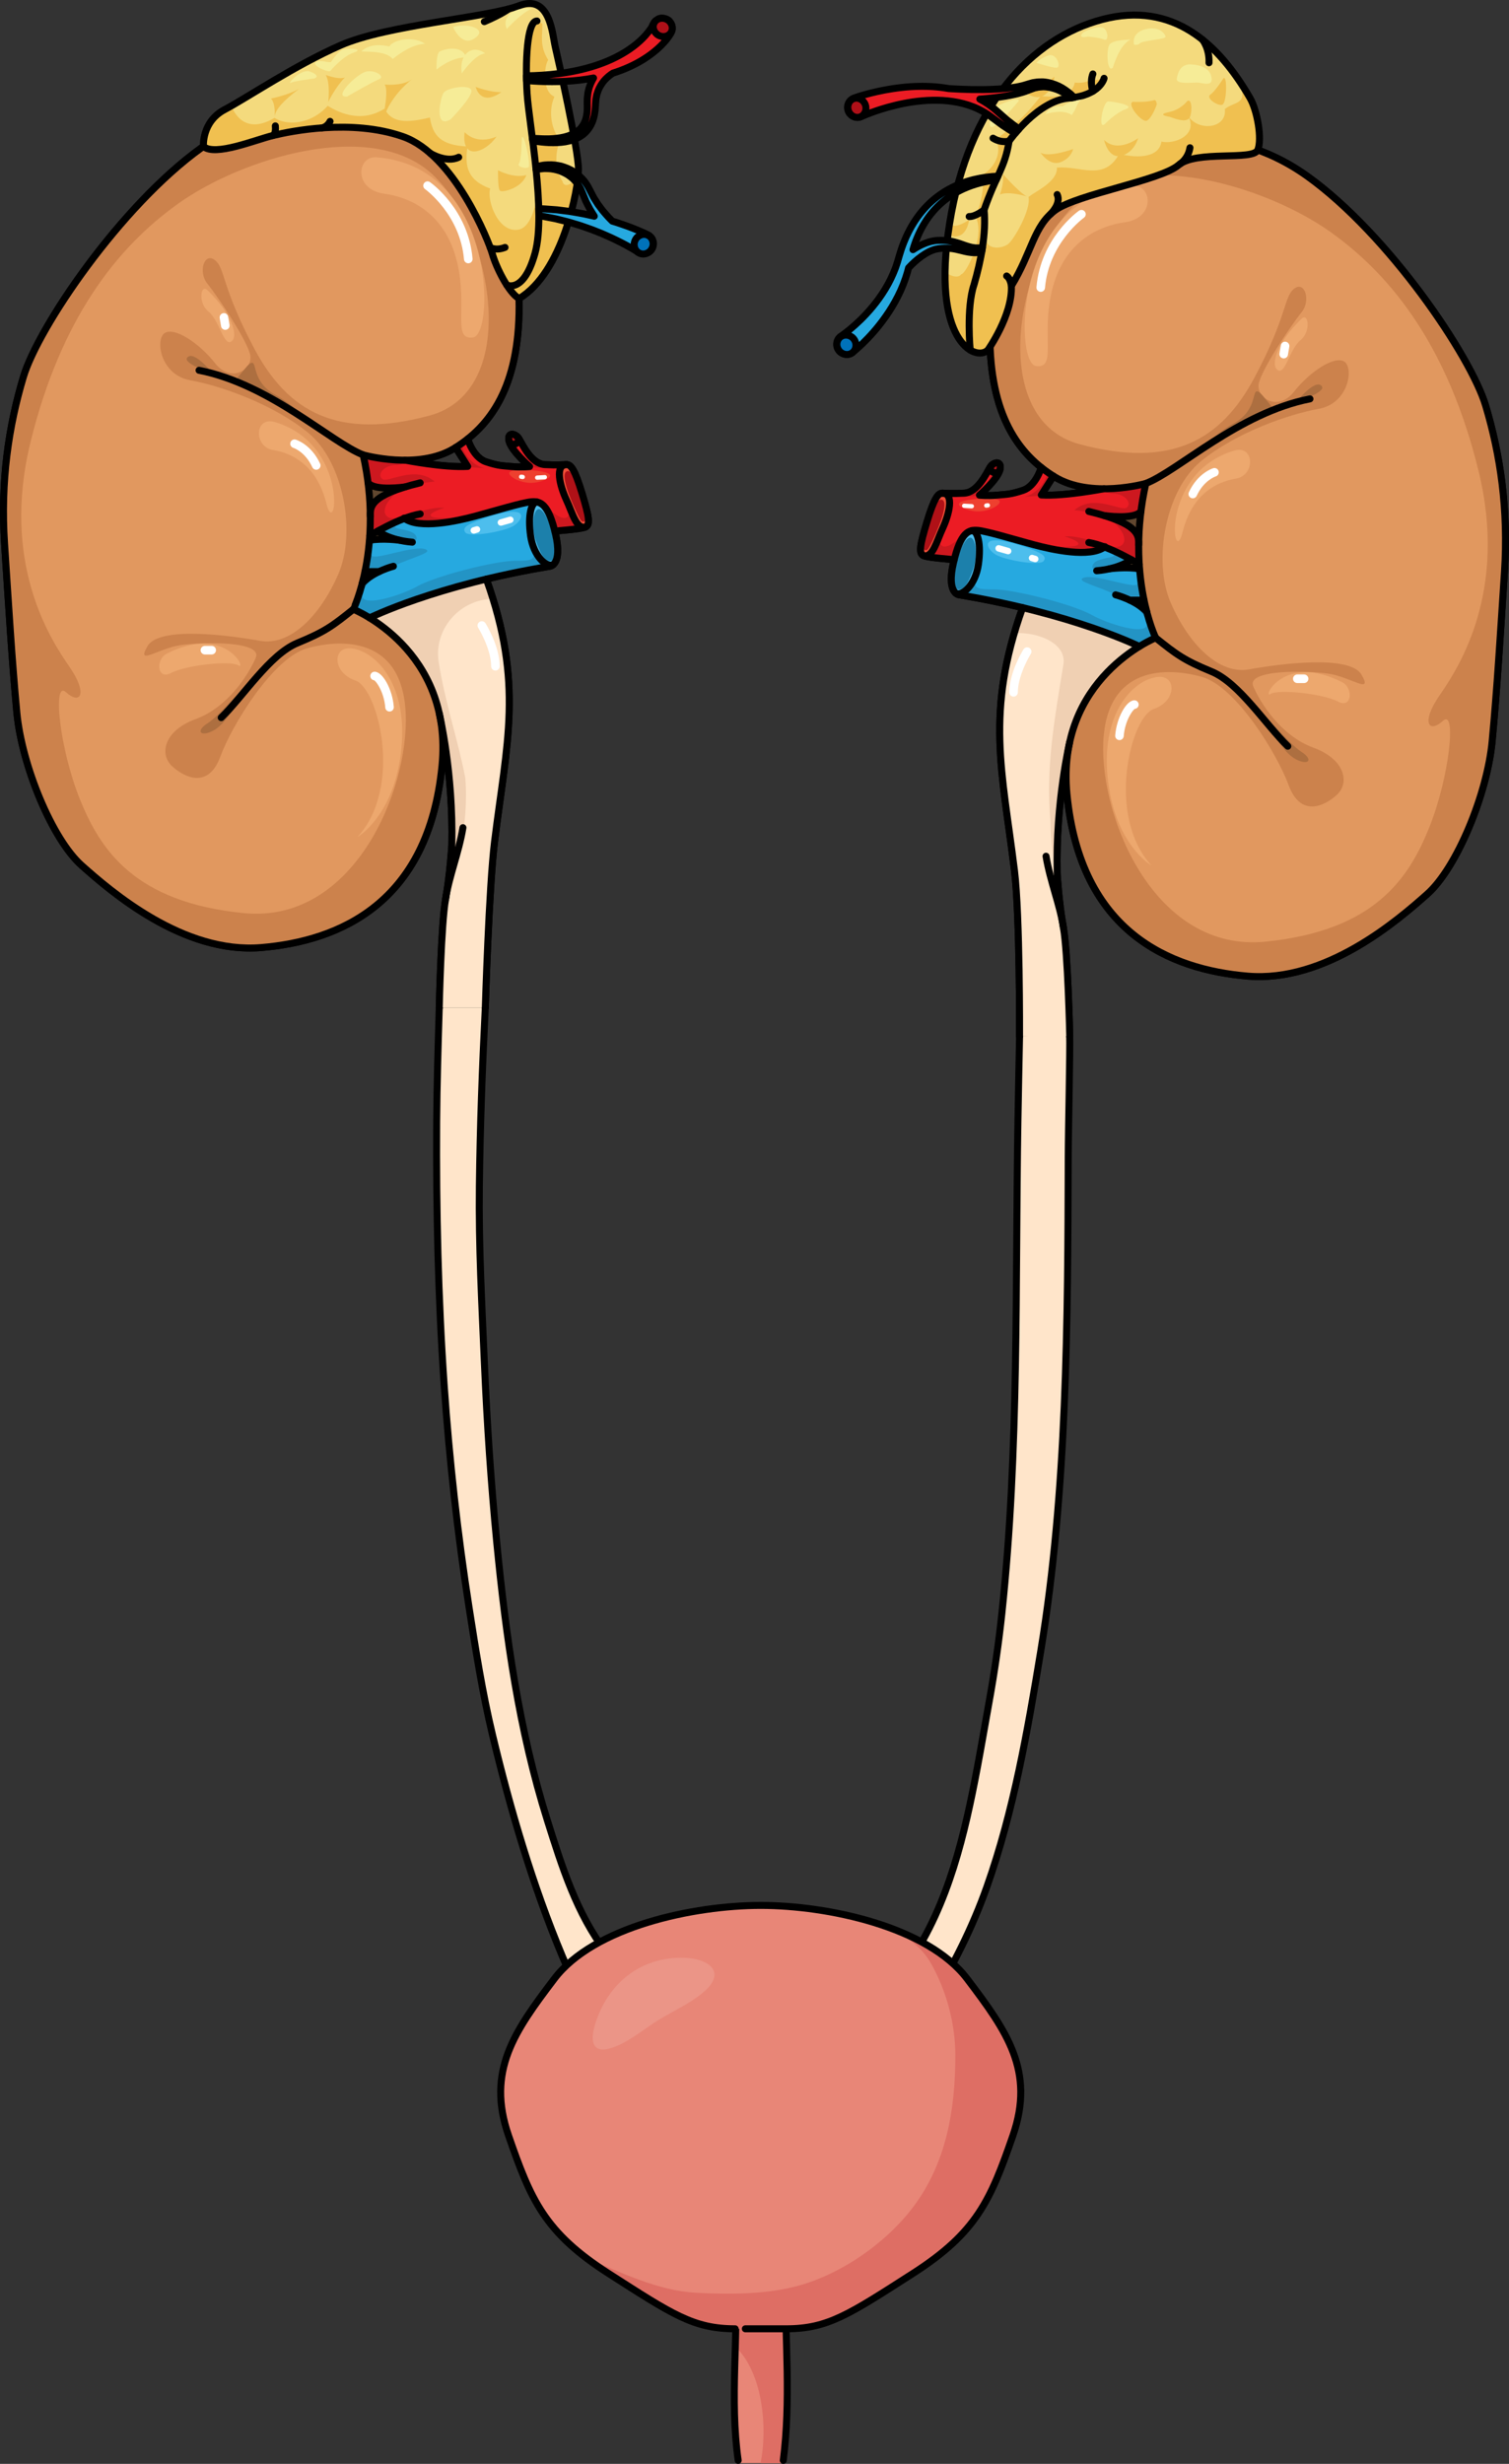 <?xml version="1.0" encoding="utf-8"?>
<!-- Generator: Adobe Illustrator 16.0.0, SVG Export Plug-In . SVG Version: 6.00 Build 0)  -->
<!DOCTYPE svg PUBLIC "-//W3C//DTD SVG 1.1//EN" "http://www.w3.org/Graphics/SVG/1.1/DTD/svg11.dtd">
<svg version="1.1" id="Layer_1" xmlns="http://www.w3.org/2000/svg" xmlns:xlink="http://www.w3.org/1999/xlink" x="0px" y="0px"
	 width="215.903px" height="352.334px" viewBox="0 0 215.903 352.334" enable-background="new 0 0 215.903 352.334"
	 xml:space="preserve">
<rect x="0" y="0" width="215.903" height="352.334" fill="#333333" stroke="none"/>
<g>
	<g>
		<path fill="#FFE5CA" stroke="#000000" stroke-linecap="round" stroke-linejoin="round" stroke-miterlimit="10" d="M69.436,144.081
			c-0.434,8.507-0.747,17.031-0.851,25.548c-0.104,8.508,0.361,17.014,0.73,25.512c0.369,8.488,0.934,16.967,1.756,25.422
			c1.305,13.418,3.18,26.855,7.244,39.75c2.06,6.533,4.2,13.404,8.431,18.879c1.636,2.115,3.082,5.186,3.637,7.816
			c0.566,2.693-0.792,3.637-3.022,2.266c-3.121-1.922-5.509-6.197-6.879-9.465c-4.267-10.172-7.452-21.018-10.021-31.734
			c-1.434-5.982-2.384-12.031-3.333-18.107c-1.65-10.561-2.833-21.199-3.575-31.865c-0.868-12.512-1.15-25.059-1.076-37.6
			c0.033-5.48,0.208-10.947,0.37-16.421"/>
		<g>
			<path fill="#FFE5CA" stroke="#000000" stroke-linecap="round" stroke-linejoin="round" stroke-miterlimit="10" d="
				M153.045,147.851c0.074,2.488-0.192,13.478-0.205,17.736c-0.068,23.346-0.136,47.521-3.943,70.578
				c-1.872,11.336-3.853,22.801-7.703,33.666c-2.063,5.826-4.83,11.281-8.044,16.551c-1.193,1.959-2.853,4.293-4.779,5.557
				c-1.727,1.135-3.723,0.041-3.84-2.117c-0.178-3.307,3.935-6.795,5.663-9.365c5.555-8.27,7.853-18.18,9.665-27.832
				c0.581-3.088,1.106-6.191,1.666-9.285c0.756-4.186,1.371-8.396,1.821-12.625c2.49-23.385,1.903-46.938,2.298-70.41
				c0.067-4.047,0.151-8.092,0.231-12.138"/>
		</g>
		<g>
			<g>
				<g>
					<g>
						<path fill="none" stroke="#000000" stroke-linecap="round" stroke-linejoin="round" stroke-miterlimit="10" d="
							M69.435,144.081c0,0,0.524-17.244,1.322-23.705c1.744-14.186,4.205-22.603-1.173-37.565c2.726-0.656,5.759-1.284,9.079-1.833
							c0,0,0.258-0.02,0.525-0.271c0.453-0.426,0.94-1.515,0.299-4.303c-0.035-0.155-0.068-0.305-0.109-0.449
							c0-0.031,3.584-0.265,4.351-0.571c0.766-0.306,0.562-1.48-0.457-4.853c-1.022-3.373-1.587-4.091-2.202-4.091
							c-0.611,0-1.175,0.105-3.113,0c-1.944-0.1-3.17-2.807-3.684-3.673c-0.068-0.119-0.158-0.227-0.252-0.313v-0.002
							c-0.581-0.562-1.486-0.522-1.175,0.668c0.356,1.38,2.92,3.602,2.92,3.602s-1.184,0.13-2.514,0
							c-1.328-0.128-1.89-0.076-3.729-0.689c-1.839-0.613-2.606-3.266-2.606-3.266c4.229-3.36,7.355-8.932,7.355-18.97
							c0-11.508-5.637-19.493-13.268-23.953c-7.635-4.465-20.548-7.047-32.173,1.292C17.207,29.471,5.465,46.852,3.353,53.894
							C1.239,60.939,0.064,68.807,0.652,77.73c0.587,8.926,1.055,16.675,1.76,24.19c0.707,7.514,5.049,18.081,9.279,21.84
							c4.224,3.755,14.523,12.683,25.695,11.739c11.173-0.938,23.912-6.322,25.849-25.948c0.274-2.815,0.102-5.316-0.39-7.532h0.005
							c0,0,2.028,8.472,1.796,18.803c0,0-0.252,4.229-0.89,7.751c-0.639,3.523-0.906,15.508-0.906,15.508 M57.949,65.812
							c2.314-0.003,4.912-0.392,7.052-1.702c0.062-0.04,0.126-0.079,0.19-0.123l1.727,2.711
							C63.494,66.9,58.075,65.812,57.949,65.812z"/>
						<g>
							<path fill="#FFE5CA" d="M69.584,82.811c5.378,14.962,2.917,23.379,1.173,37.565c-0.798,6.46-1.322,23.705-1.322,23.705H62.85
								c0,0,0.268-11.984,0.906-15.508c0.638-3.522,0.89-7.751,0.89-7.751c0.232-10.332-1.796-18.803-1.796-18.803h-0.005
								c-1.651-7.537-6.88-11.766-9.959-13.661C52.886,88.358,58.859,85.387,69.584,82.811z"/>
						</g>
						<g>
							<path fill="#F0D0B3" d="M62.85,102.019c0,0,2.028,8.472,1.796,18.803c0,0-0.252,4.229-0.89,7.751
								c-0.121,0.67-0.229,1.645-0.323,2.784c1.811-6.601,3.692-13.191,3.144-20.088c-1.065-5.566-2.94-10.92-3.821-16.653
								c-0.693-4.523,2.868-8.736,7.445-8.954c0.111-0.005,0.226-0.001,0.34,0.01c-0.287-0.929-0.602-1.879-0.956-2.861
								c-10.726,2.576-16.698,5.547-16.698,5.547c3.079,1.895,8.308,6.124,9.959,13.661H62.85z"/>
						</g>
						<g>
							<path fill="#61472F" d="M52.217,81.738h2.027c-0.816,0.389-1.729,0.94-2.419,1.678
								C51.958,82.904,52.091,82.346,52.217,81.738z"/>
							<path fill="#61472F" d="M54.031,75.955c0,0,1.057,0.824,3.111,1.296c-0.224-0.027-2.456-0.31-4.238,0.002l-0.047-0.002
								c0.019-0.211,0.032-0.426,0.049-0.647C52.945,76.581,53.371,76.32,54.031,75.955z"/>
							<path fill="#4DBEED" d="M79.488,76.404c0.642,2.788,0.154,3.877-0.299,4.303c-0.963,0.571-2.871-1.183-3.277-4.099
								c-0.409-2.919,0.101-4.852,0.945-4.814V71.79c0.911,0.2,1.757,1.083,2.521,4.165C79.419,76.099,79.453,76.249,79.488,76.404z
								"/>
							<path fill="#1C80AB" d="M78.97,76.121c0.233,1.071,0.763,3.898-0.049,4.057c-0.806,0.155-1.398-0.415-2.258-2.864
								c-0.687-1.96-0.348-4.353,0.334-4.5C77.828,72.633,78.732,75.054,78.97,76.121z"/>
							<path fill="#26A9E0" d="M57.142,77.251c-2.055-0.473-3.111-1.296-3.111-1.296c0.953-0.528,2.393-1.272,3.846-1.819
								c2.184,1.574,7.529,0.375,10.162-0.336c2.659-0.715,6.697-1.94,7.974-2.043c0.289-0.023,0.571-0.028,0.845,0.033v0.004
								c-0.845-0.037-1.354,1.895-0.945,4.814c0.406,2.916,2.314,4.67,3.277,4.099c-0.268,0.251-0.525,0.271-0.525,0.271
								c-3.32,0.548-6.354,1.177-9.079,1.833c-10.726,2.576-16.698,5.547-16.698,5.547c-1.383-0.852-2.334-1.232-2.334-1.232
								s0.645-1.326,1.273-3.708v-0.002c0.69-0.738,1.603-1.289,2.419-1.678h-2.027c0.269-1.294,0.504-2.797,0.64-4.487l0.047,0.002
								C54.686,76.942,56.918,77.224,57.142,77.251z"/>
							<g>
								<path fill="#2394C5" d="M76.462,78.567c0.105,1.622-0.525,1.624-2.773,1.624c-2.832,0-11.323,2.157-13.952,3.64
									s-9.841,3.706-7.479,0.134c2.359-3.572,10.176-4.65,8.692-5.391c-1.481-0.742-7.346,1.617-7.751,0.875
									c-0.289-0.532-0.191-1.855,0.803-2.316c-0.372,0.021-0.744,0.059-1.098,0.121l-0.047-0.002
									c-0.136,1.69-0.371,3.192-0.64,4.487h2.027c-0.816,0.389-1.729,0.94-2.419,1.678v0.002
									c-0.629,2.382-1.273,3.708-1.273,3.708s0.951,0.38,2.334,1.232c0,0,5.973-2.971,16.698-5.547
									c2.726-0.656,5.759-1.284,9.079-1.833c0,0,0.258-0.02,0.525-0.271C78.467,81.135,77.216,80.258,76.462,78.567z"/>
								<path fill="#2394C5" d="M57.142,77.251c-0.103-0.012-0.629-0.078-1.34-0.116c2.392,0.62,3.931,0.476,3.801-0.248
									c-0.135-0.742-1.078-1.011-2.562-1.281c-0.536-0.099-0.726-0.424-0.754-0.802c-0.866,0.4-1.657,0.818-2.257,1.15
									C54.031,75.955,55.087,76.779,57.142,77.251z"/>
							</g>
							<path fill="#4DBEED" d="M68.781,74.311c-1.766,0.629-2.759,1.125-2.197,1.841c0.563,0.714,5.418-0.103,6.848-0.921
								C74.863,74.414,76.242,71.653,68.781,74.311z"/>
						</g>
						<g>
							<path fill="#61472F" d="M52.659,69.05c0.949,1.184,5.017,0.622,5.278,0.585c-4.549,1.389-4.947,2.726-4.962,3.87
								C52.954,72.108,52.861,70.616,52.659,69.05z"/>
							<path fill="#EF4E37" d="M74.021,62.453c0.282,0.351,0.178,0.818-0.185,0.987c-0.357,0.176-0.84,0.081-0.99-0.321
								c-0.312-1.19,0.594-1.23,1.175-0.668V62.453z"/>
							<path fill="#B01117" d="M73.793,62.606c0.163,0.202,0.103,0.471-0.104,0.571c-0.208,0.1-0.486,0.045-0.574-0.186
								C72.936,62.304,73.458,62.28,73.793,62.606L73.793,62.606z"/>
							<path fill="#EF4E37" d="M83.272,70.531c1.019,3.373,1.223,4.547,0.457,4.853c-1.303,0.255-1.787-1.941-2.706-3.934
								c-0.92-1.992-1.688-5.011,0.047-5.011C81.685,66.439,82.25,67.158,83.272,70.531z"/>
							<path fill="#B01117" d="M83.781,73.264c0.26,1.275-0.323,1.647-0.717,1.073c-0.389-0.573-1.6-3.27-1.994-4.625
								c-0.388-1.354-0.388-2.041-0.05-2.272c0.341-0.235,0.74,0.095,1.022,0.714C82.876,69.979,83.518,71.985,83.781,73.264z"/>
							<path fill="#EC1C24" d="M57.876,74.136c-1.453,0.547-2.893,1.292-3.846,1.819c-0.66,0.365-1.086,0.625-1.125,0.649
								c0.052-0.87,0.081-1.79,0.071-2.753c0-0.113,0-0.229-0.002-0.346c0.015-1.145,0.413-2.481,4.962-3.87
								c-0.262,0.037-4.329,0.598-5.278-0.585v-0.002c-0.157-1.283-0.386-2.617-0.694-3.999c0,0,2.703,0.767,5.984,0.764
								c0.126,0,5.545,1.088,8.969,0.887l-1.727-2.711c0.594-0.371,1.168-0.775,1.727-1.221c0,0,0.768,2.653,2.606,3.266
								c1.839,0.613,2.4,0.561,3.729,0.689c1.33,0.13,2.514,0,2.514,0s-2.563-2.222-2.92-3.602c0.15,0.401,0.633,0.497,0.99,0.321
								c0.362-0.169,0.467-0.637,0.185-0.987c0.094,0.086,0.184,0.195,0.252,0.313c0.514,0.866,1.739,3.573,3.684,3.673
								c1.938,0.105,2.502,0,3.113,0c-1.734,0-0.967,3.019-0.047,5.011c0.919,1.993,1.403,4.188,2.706,3.934
								c-0.767,0.307-4.351,0.54-4.351,0.571c-0.765-3.082-1.61-3.965-2.521-4.165c-0.273-0.061-0.556-0.057-0.845-0.033
								c-1.276,0.103-5.314,1.328-7.974,2.043C65.406,74.51,60.06,75.709,57.876,74.136z"/>
							<g>
								<path fill="#CD181F" d="M77.365,66.876c0,0-1.727-0.357-3.651-3.387c-0.34,0.101-0.734-0.014-0.867-0.37
									c0.331,1.283,2.566,3.291,2.882,3.567C76.303,66.846,76.865,66.928,77.365,66.876z"/>
								<path fill="#CD181F" d="M78.037,72.602c0.472,0.616,0.92,1.646,1.342,3.354c0-0.031,3.584-0.265,4.351-0.571
									c-1.004,0.198-1.522-1.064-2.128-2.565c-0.103,1.744-1.273,1.493-2.624,0.343C78.673,72.904,78.364,72.725,78.037,72.602z"
									/>
								<path fill="#CD181F" d="M69.316,66.953c0,0-2.477-0.474-3.344-3.486c-0.257,0.181-0.517,0.356-0.781,0.521l1.727,2.711
									c-0.266,0.015-0.545,0.021-0.83,0.023C66.932,66.796,68.26,66.904,69.316,66.953z"/>
								<path fill="#CD181F" d="M56.745,66.491c0.499,0,1.173-0.231,1.884-0.563c-0.403-0.07-0.654-0.116-0.68-0.116
									c-3.281,0.003-5.984-0.764-5.984-0.764c0.309,1.382,0.537,2.716,0.694,3.999v0.002c0.949,1.184,5.017,0.622,5.278,0.585
									c-4.549,1.389-4.947,2.726-4.962,3.87c0.002,0.116,0.002,0.233,0.002,0.346c0.01,0.964-0.02,1.883-0.071,2.753
									c0.039-0.024,0.465-0.285,1.125-0.649c0.953-0.528,2.393-1.272,3.846-1.819c2.184,1.574,7.529,0.375,10.162-0.336
									c0.017-0.005,0.034-0.009,0.05-0.013c-2.76,0.315-5.453,0.442-6.207,0.141c-1.149-0.46,1.686-1.304,1.686-1.304
									c-1.841-0.23-5.366,1.15-6.897,1.457c-1.533,0.307-2.453-0.996-0.614-2.989c1.841-1.993,6.132-2.222,6.132-2.222
									c-2.836-2.454-6.743,0.306-7.512-0.385C53.911,67.795,54.982,66.491,56.745,66.491z"/>
							</g>
							<path fill="#EE402F" d="M76.702,67.311c-1.378-0.156-3.729-0.255-3.833,0.305c-0.103,0.563,1.635,1.483,3.22,1.433
								C77.674,68.997,80.738,67.771,76.702,67.311z"/>
						</g>
						<g>
							<path fill="#E1985F" d="M52.906,76.604c-0.017,0.221-0.03,0.436-0.049,0.647c-0.136,1.69-0.371,3.192-0.64,4.487
								c-0.126,0.607-0.259,1.166-0.392,1.678v0.002c-0.629,2.382-1.273,3.708-1.273,3.708s0.951,0.38,2.334,1.232
								c3.079,1.895,8.308,6.124,9.959,13.661c0.491,2.216,0.664,4.717,0.39,7.532c-1.937,19.626-14.676,25.01-25.849,25.948
								c-11.172,0.943-21.472-7.984-25.695-11.739c-4.23-3.759-8.572-14.326-9.279-21.84c-0.705-7.515-1.173-15.264-1.76-24.19
								c-0.588-8.923,0.587-16.791,2.701-23.836c2.112-7.042,13.854-24.422,25.479-32.758c11.625-8.339,24.538-5.756,32.173-1.292
								c7.631,4.46,13.268,12.445,13.268,23.953c0,10.038-3.126,15.61-7.355,18.97c-0.559,0.445-1.133,0.85-1.727,1.221
								c-0.064,0.044-0.129,0.083-0.19,0.123c-2.14,1.31-4.737,1.699-7.052,1.702c-3.281,0.003-5.984-0.764-5.984-0.764
								c0.309,1.382,0.537,2.716,0.694,3.999v0.002c0.202,1.566,0.295,3.058,0.316,4.456c-0.003,0.116,0,0.233,0.002,0.346
								C52.987,74.815,52.958,75.734,52.906,76.604z"/>
							<path fill="#CC824C" d="M61.005,19.844c-7.635-4.465-20.548-7.047-32.173,1.292C17.207,29.471,5.465,46.852,3.353,53.894
								C1.239,60.939,0.064,68.807,0.652,77.73c0.587,8.926,1.055,16.675,1.76,24.19c0.707,7.514,5.049,18.081,9.279,21.84
								c4.224,3.755,14.523,12.683,25.695,11.739c11.173-0.938,23.912-6.322,25.849-25.948c0.274-2.815,0.102-5.316-0.39-7.532
								c-1.651-7.537-6.88-11.766-9.959-13.661c-1.383-0.852-2.334-1.232-2.334-1.232s0.645-1.326,1.273-3.708v-0.002
								c0.133-0.512,0.266-1.07,0.392-1.678c0.269-1.294,0.504-2.797,0.64-4.487c0.019-0.211,0.032-0.426,0.049-0.647
								c0.052-0.87,0.081-1.79,0.071-2.753c-0.002-0.113-0.005-0.229-0.002-0.346c-0.021-1.397-0.114-2.889-0.316-4.456v-0.002
								c-0.157-1.283-0.386-2.617-0.694-3.999c0,0,2.703,0.767,5.984,0.764c2.314-0.003,4.912-0.392,7.052-1.702
								c0.062-0.04,0.126-0.079,0.19-0.123c0.594-0.371,1.168-0.775,1.727-1.221c4.229-3.36,7.355-8.932,7.355-18.97
								C74.273,32.289,68.636,24.304,61.005,19.844z M61.422,59.439c-13.187,3.527-20.236-0.613-24.99-9.504
								c-4.751-8.892-4.191-11.54-5.671-12.725c-1.533-1.227-2.454,1.688-1.076,3.374c1.382,1.686,5.826,8.278,6.133,10.272
								c0.309,1.991-2.759,3.985-5.057,1.072c-2.301-2.913-5.827-5.212-7.208-4.292c-1.38,0.92-0.611,5.978,3.682,6.746
								c4.291,0.766,11.805,3.373,16.864,7.511c5.059,4.14,6.897,14.259,4.292,20.238c-2.604,5.979-6.898,10.271-11.193,9.505
								c-4.29-0.767-14.41-2.146-16.098,0.765c-1.687,2.914,1.534,0.308,4.755-0.153c3.219-0.46,11.804-0.612,10.732,1.84
								c-1.076,2.454-3.989,7.053-8.588,8.739c-4.6,1.687-5.212,5.06-3.371,6.746c1.838,1.686,5.212,3.219,6.897-1.379
								c1.627-4.436,7.514-14.106,12.42-15.485c4.904-1.379,13.643-1.686,14.104,9.352c0.461,11.039-7.512,30.049-23.15,28.515
								c-15.638-1.532-20.544-9.044-23.456-16.25S7.458,97.155,9.452,98.994c1.991,1.839,3.219,0.307,0.459-3.68
								c-2.76-3.985-9.813-14.871-5.52-32.195s12.112-27.596,21.156-34.035c9.046-6.438,27.596-12.265,36.334-4.14
								C70.622,33.071,74.605,55.915,61.422,59.439z"/>
							<path fill="#AD6F40" d="M45.326,61.126c-3.987-2.606-7.053-4.292-9.508-5.211c-2.451-0.92-2.299-1.381-1.378-2.454
								c0.92-1.072,1.687-2.299,1.992-1.072c0.306,1.225,0.766,2.912,3.066,4.139C41.799,57.754,45.326,61.126,45.326,61.126z"/>
							<path fill="#AD6F40" d="M30.761,53.769c-1.688-0.921-4.906-1.993-3.834-2.76S30.761,53.769,30.761,53.769z"/>
							<path fill="#AD6F40" d="M42.258,91.636c-1.687,0.919-4.753,4.752-6.592,6.132c-1.841,1.38-4.294,4.6-5.981,5.672
								c-1.686,1.073-1.071,1.993,0.769,1.073c1.839-0.919,3.372-3.987,4.906-5.52C36.893,97.461,42.258,91.636,42.258,91.636z"/>
							<path fill="#EDA86E" d="M53.911,22.493c-2.885-0.234-3.373,4.6,1.071,5.211c4.445,0.614,8.894,3.373,10.426,9.812
								c1.533,6.44-0.767,11.192,2.3,10.732C70.773,47.789,70.927,23.873,53.911,22.493z"/>
							<path fill="#EDA86E" d="M29.685,41.502c-1.001-0.959-1.378,1.84,0.155,3.066c1.532,1.227,2.146,4.907,3.219,4.293
								C34.133,48.249,33.367,45.03,29.685,41.502z"/>
							<path fill="#EDA86E" d="M39.345,60.36c-2.951-0.885-3.066,3.526-0.306,3.987c2.76,0.458,6.286,2.145,7.665,7.666
								C48.083,77.531,50.077,63.58,39.345,60.36z"/>
							<path fill="#EDA86E" d="M23.861,93.475c-1.645,0.839-1.379,3.833,0.612,2.761c1.993-1.073,8.435-1.84,9.66-1.073
								C35.36,95.928,32.292,89.182,23.861,93.475z"/>
							<path fill="#EDA86E" d="M50.077,92.709c-2.549-0.122-2.452,3.526,0.767,4.599c3.219,1.073,6.9,15.178,0.308,22.383
								c0,0,5.365-3.066,6.284-12.725C58.355,97.308,53.296,92.862,50.077,92.709z"/>
						</g>
						<g>
							<path fill="#FFFFFF" d="M67,37.651c-0.316,0-0.585-0.241-0.613-0.56c-0.55-6.418-5.518-10.005-5.569-10.041
								c-0.275-0.195-0.342-0.577-0.146-0.853c0.194-0.277,0.575-0.345,0.853-0.149c0.226,0.156,5.487,3.935,6.085,10.937
								c0.029,0.338-0.219,0.636-0.559,0.664C67.033,37.651,67.016,37.651,67,37.651z"/>
							<path fill="#FFFFFF" d="M45.244,67.175c-0.229,0-0.452-0.132-0.556-0.355c-1.024-2.22-2.662-2.757-2.729-2.78
								c-0.321-0.099-0.504-0.442-0.405-0.765c0.1-0.322,0.438-0.503,0.759-0.408c0.091,0.028,2.223,0.693,3.489,3.439
								c0.143,0.307,0.007,0.671-0.3,0.813C45.418,67.158,45.332,67.175,45.244,67.175z"/>
							<path fill="#FFFFFF" d="M55.733,101.75c-0.317,0-0.588-0.245-0.609-0.566c-0.166-2.133-1.227-3.7-1.597-3.905
								c-0.307-0.035-0.543-0.294-0.543-0.609c0-0.339,0.274-0.613,0.613-0.613c1.169,0,2.558,2.54,2.748,5.034
								c0.024,0.337-0.226,0.631-0.564,0.657C55.764,101.75,55.748,101.75,55.733,101.75z"/>
							<path fill="#FFFFFF" d="M30.288,93.59h-0.971c-0.338,0-0.614-0.273-0.614-0.613c0-0.338,0.276-0.613,0.614-0.613h0.971
								c0.341,0,0.614,0.275,0.614,0.613C30.902,93.317,30.628,93.59,30.288,93.59z"/>
							<path fill="#FFFFFF" d="M32.231,47.168c-0.295,0-0.554-0.211-0.604-0.513l-0.193-1.165c-0.057-0.334,0.168-0.65,0.503-0.705
								c0.336-0.056,0.65,0.169,0.706,0.503l0.194,1.166c0.056,0.333-0.17,0.651-0.504,0.707
								C32.298,47.167,32.264,47.168,32.231,47.168z"/>
							<path fill="#FFFFFF" d="M70.882,95.891c-0.338,0-0.611-0.276-0.611-0.612c0-2.516-1.832-5.474-1.849-5.502
								c-0.182-0.288-0.094-0.667,0.193-0.846c0.288-0.179,0.666-0.092,0.846,0.195c0.082,0.133,2.034,3.291,2.034,6.153
								C71.496,95.615,71.224,95.891,70.882,95.891z"/>
							<path fill="#FFFFFF" d="M71.66,75.18c-0.2,0-0.383-0.132-0.441-0.333c-0.069-0.244,0.071-0.498,0.316-0.568l1.358-0.389
								c0.244-0.07,0.499,0.071,0.568,0.317c0.071,0.243-0.069,0.498-0.316,0.568l-1.358,0.389
								C71.744,75.174,71.703,75.18,71.66,75.18z"/>
							<path fill="#FFFFFF" d="M76.853,68.609c-0.162,0-0.296-0.127-0.304-0.29c-0.009-0.168,0.12-0.313,0.288-0.322l1.098-0.061
								c0.166-0.017,0.314,0.12,0.323,0.289s-0.118,0.314-0.289,0.324l-1.098,0.059C76.866,68.609,76.861,68.609,76.853,68.609z"/>
							<path fill="#FFFFFF" d="M67.785,76.312c-0.196,0-0.38-0.128-0.441-0.328c-0.071-0.244,0.064-0.5,0.308-0.573l0.459-0.138
								c0.243-0.074,0.502,0.064,0.572,0.307c0.076,0.243-0.063,0.5-0.306,0.573l-0.458,0.14
								C67.873,76.304,67.83,76.312,67.785,76.312z"/>
							<path fill="#FFFFFF" d="M74.796,68.517c-0.015,0-0.029-0.001-0.044-0.005l-0.237-0.032c-0.168-0.024-0.285-0.179-0.261-0.347
								c0.025-0.167,0.179-0.283,0.347-0.26l0.238,0.033c0.166,0.024,0.283,0.179,0.261,0.347
								C75.079,68.406,74.947,68.517,74.796,68.517z"/>
						</g>
						<g>
							<path fill="none" stroke="#000000" stroke-linecap="round" stroke-linejoin="round" stroke-miterlimit="10" d="
								M63.754,128.572c0.476-3.255,1.884-6.572,2.482-10.214"/>
							<g>
								<path fill="none" stroke="#000000" stroke-linecap="round" stroke-linejoin="round" stroke-miterlimit="10" d="
									M51.964,65.05c0,0,7.865,2.23,13.032-0.94c5.166-3.171,9.274-8.806,9.274-20.313c0-11.508-5.635-19.493-13.266-23.954
									c-7.633-4.462-20.548-7.046-32.175,1.292C17.208,29.47,5.464,46.849,3.351,53.895c-2.112,7.044-3.287,14.912-2.7,23.835
									c0.588,8.926,1.056,16.675,1.761,24.189c0.705,7.515,5.049,18.082,9.275,21.841c4.228,3.758,14.528,12.681,25.699,11.741
									c11.173-0.94,23.912-6.322,25.849-25.95c1.645-16.674-12.68-22.426-12.68-22.426S54.898,78.201,51.964,65.05z"/>
								<path fill="none" stroke="#000000" stroke-linecap="round" stroke-linejoin="round" stroke-miterlimit="10" d="
									M51.964,65.05c-4.581-1.763-13.27-10.099-23.483-12.096"/>
								<path fill="none" stroke="#000000" stroke-linecap="round" stroke-linejoin="round" stroke-miterlimit="10" d="
									M50.555,87.125c-2.937,2.348-3.992,3.177-7.985,4.817c-3.993,1.639-7.75,7.629-10.922,10.682"/>
								<path fill="none" stroke="#000000" stroke-linecap="round" stroke-linejoin="round" stroke-miterlimit="10" d="
									M69.436,144.081c0,0,0.523-17.245,1.319-23.702c1.746-14.189,4.207-22.606-1.171-37.568"/>
								<path fill="none" stroke="#000000" stroke-linecap="round" stroke-linejoin="round" stroke-miterlimit="10" d="
									M62.846,102.02c0,0,2.033,8.471,1.798,18.804c0,0-0.252,4.227-0.89,7.749c-0.638,3.522-0.908,15.509-0.908,15.509"/>
								<path fill="none" stroke="#000000" stroke-linecap="round" stroke-linejoin="round" stroke-miterlimit="10" d="
									M52.886,88.358c0,0,9.394-4.672,25.779-7.381c0,0,1.844-0.124,0.822-4.57c-1.021-4.446-2.196-4.752-3.475-4.651
									c-1.279,0.104-5.315,1.33-7.973,2.044c-2.657,0.716-8.073,1.931-10.222,0.296"/>
								<path fill="none" stroke="#000000" stroke-linecap="round" stroke-linejoin="round" stroke-miterlimit="10" d="
									M52.904,76.607c0,0,4.2-2.603,7.215-3.114"/>
								<path fill="none" stroke="#000000" stroke-linecap="round" stroke-linejoin="round" stroke-miterlimit="10" d="
									M54.031,75.954c0,0,1.695,1.321,4.963,1.577"/>
								<path fill="none" stroke="#000000" stroke-linecap="round" stroke-linejoin="round" stroke-miterlimit="10" d="
									M57.16,77.254c0,0-2.379-0.327-4.256,0"/>
								<path fill="none" stroke="#000000" stroke-linecap="round" stroke-linejoin="round" stroke-miterlimit="10" d="
									M56.286,80.977c0,0-2.843,0.712-4.461,2.441"/>
								
									<line fill="none" stroke="#000000" stroke-linecap="round" stroke-linejoin="round" stroke-miterlimit="10" x1="54.25" y1="81.737" x2="52.217" y2="81.737"/>
								<path fill="none" stroke="#000000" stroke-linecap="round" stroke-linejoin="round" stroke-miterlimit="10" d="
									M76.859,71.792c-0.846-0.037-1.358,1.898-0.947,4.815c0.406,2.917,2.314,4.671,3.277,4.1"/>
								<path fill="none" stroke="#000000" stroke-linecap="round" stroke-linejoin="round" stroke-miterlimit="10" d="
									M52.981,73.851c-0.034-1.374-0.066-3.065,7.138-4.803"/>
								<path fill="none" stroke="#000000" stroke-linecap="round" stroke-linejoin="round" stroke-miterlimit="10" d="
									M57.949,69.632c0,0-4.314,0.641-5.288-0.584"/>
								<path fill="none" stroke="#000000" stroke-linecap="round" stroke-linejoin="round" stroke-miterlimit="10" d="
									M57.949,65.811c0.126,0,5.543,1.091,8.966,0.887l-1.724-2.709"/>
								<path fill="none" stroke="#000000" stroke-linecap="round" stroke-linejoin="round" stroke-miterlimit="10" d="
									M66.915,62.769c0,0,0.769,2.651,2.607,3.264c1.839,0.613,2.402,0.563,3.732,0.689c1.327,0.129,2.514,0,2.514,0
									s-2.566-2.222-2.922-3.602c-0.36-1.38,0.915-1.214,1.425-0.351c0.516,0.862,1.742,3.569,3.684,3.673
									c1.94,0.103,2.506,0,3.117,0c0.613,0,1.174,0.715,2.196,4.087c1.024,3.375,1.227,4.549,0.461,4.855
									c-0.767,0.307-4.357,0.539-4.349,0.57"/>
								<path fill="none" stroke="#000000" stroke-linecap="round" stroke-linejoin="round" stroke-miterlimit="10" d="
									M83.729,75.384c-1.304,0.256-1.789-1.942-2.709-3.934c-0.919-1.992-1.686-5.008,0.052-5.008"/>
								<path fill="none" stroke="#000000" stroke-linecap="round" stroke-linejoin="round" stroke-miterlimit="10" d="
									M72.846,63.12c0.15,0.402,0.63,0.497,0.992,0.322c0.36-0.173,0.465-0.639,0.183-0.989"/>
							</g>
						</g>
					</g>
					<path fill="#F4DA7D" d="M29.106,20.94c0,0-0.271-3.519,3.027-5.264c3.302-1.745,9.96-6.286,16.621-9.213
						c6.661-2.927,21.064-3.937,25.519-5.652c4.457-1.715,4.76,4.138,5.163,5.855c0.403,1.714,3.33,14.733,3.33,17.561
						c0,2.825-2.25,14.733-8.493,18.468c-1.498-0.807-3.313-4.541-3.821-6.358c-0.503-1.816-5.448-14.242-12.815-16.809
						c-7.367-2.567-16.046-0.765-18.57-0.153C36.544,19.987,30.753,22.399,29.106,20.94z"/>
					<path fill="#F0C050" d="M80.482,25.937h-2.134l-3.039,6.752l-4.277,5.244c0.792,1.863,2.108,4.151,3.241,4.761
						c5.574-3.333,7.963-13.177,8.413-17.262C80.673,27.409,80.482,25.937,80.482,25.937z"/>
					<path fill="#F0C050" d="M77.599,38.141c-0.263-2.149,0.838-3.828,2.148-5.347c-0.723-1.37-0.42-4.771,0.734-6.857
						c-0.997-1.563-1.206-3.943-0.314-5.881c-1.155-1.258-1.836-3.985-0.84-6.238c-1.819-0.705-1.466-4.456-0.891-5.241
						c-1.31-2.098-0.788-3.513-0.838-5.191c-1.994-1.152-1.836,1.289-2.239,4.817c-0.405,3.529,1.058,13.509,1.428,16.941
						c0.368,3.43-0.695,7.283-2.517,7.676c-2.965,0.637-4.66-4.18-4.135-5.858c-3.775-1.362-3.499-3.865-3.261-6.015
						c-3.78-0.18-4.951-1.519-5.369-4.14c-3.46,0.838-5.533,0.723-6.476-1.269c-3.671,2.307-7.09,0.225-8.139-0.404
						c-2.555,2.825-6.019,2.791-7.612,1.724c-4.771,2.831-6.155-1.728-6.155-1.728l0,0c-0.357,0.203-0.688,0.387-0.991,0.547
						c-3.299,1.745-3.027,5.264-3.027,5.264c1.647,1.458,7.438-0.954,9.96-1.567c2.524-0.612,11.203-2.414,18.57,0.153
						c7.367,2.567,12.313,14.993,12.815,16.809c0.508,1.817,2.323,5.552,3.821,6.358C74.273,42.694,75.816,39.189,77.599,38.141z"/>
					<path fill="none" stroke="#000000" stroke-linecap="round" stroke-linejoin="round" stroke-miterlimit="10" d="M29.106,20.94
						c0,0-0.271-3.519,3.027-5.264c3.302-1.745,9.96-6.286,16.621-9.213c6.661-2.927,21.064-3.937,25.519-5.652
						c4.457-1.715,4.76,4.138,5.163,5.855c0.403,1.714,3.33,14.733,3.33,17.561c0,2.825-2.25,14.733-8.493,18.468
						c-1.498-0.807-3.313-4.541-3.821-6.358c-0.503-1.816-5.448-14.242-12.815-16.809c-7.367-2.567-16.046-0.765-18.57-0.153
						C36.544,19.987,30.753,22.399,29.106,20.94z"/>
					<path fill="none" stroke="#000000" stroke-linecap="round" stroke-linejoin="round" stroke-miterlimit="10" d="M72.506,40.754
						c0,0,2.426,1.288,4.047-4.551c1.623-5.841-0.864-18.495-1.137-22.819C75.147,9.058,75.365,3,76.825,3"/>
					<path fill="#F6EC97" d="M64.484,17.062c0,0,3.29-3.348,2.938-4.199c-0.354-0.852-3.438-0.294-3.937,0.381
						S62.046,18.561,64.484,17.062z"/>
					<path fill="#F6EC97" d="M49.667,13.805c0,0,3.599-2.1,4.574-2.476s-0.674-1.462-1.986-1.051
						C50.941,10.69,47.566,13.993,49.667,13.805z"/>
					<path fill="#F6EC97" d="M56.192,8.441c0,0,2.476-2.139,4.613-2.176c-1.462-1.087-4.424-0.712-5.101,0.375
						c-1.088-0.225-2.771-0.45-4.011,0.713C53.229,7.428,55.292,7.354,56.192,8.441z"/>
					<path fill="#F6EC97" d="M62.457,9.941c0,0,2.138-1.801,4.238-1.726c-0.562-1.914-3.312-1.163-3.813-0.826
						C62.38,7.727,62.457,9.941,62.457,9.941z"/>
					<path fill="#F0C050" d="M71.255,24.35c0,0,2.165,1.201,4.054,0.687c-0.665,1.887-3.391,2.509-3.755,2.252
						C71.19,27.031,71.255,24.35,71.255,24.35z"/>
					<path fill="none" stroke="#000000" stroke-linecap="round" stroke-linejoin="round" stroke-miterlimit="10" d="M72.796,1.271
						c0,0-1.074,0.796-3.501,1.826"/>
					<path fill="none" stroke="#000000" stroke-linecap="round" stroke-linejoin="round" stroke-miterlimit="10" d="M39.066,19.374
						c0,0,0.446-0.221,0.329-1.369"/>
					<path fill="none" stroke="#000000" stroke-linecap="round" stroke-linejoin="round" stroke-miterlimit="10" d="M61.567,21.925
						c0,0,2.313,1.429,4.063,0.56"/>
					<path fill="none" stroke="#000000" stroke-linecap="round" stroke-linejoin="round" stroke-miterlimit="10" d="M70.129,35.382
						c0,0,0.764,0.526,2.129,0"/>
					<path fill="none" stroke="#000000" stroke-linecap="round" stroke-linejoin="round" stroke-miterlimit="10" d="M46.012,18.293
						c0,0,0.754-0.059,1.21-0.936"/>
					<path fill="#F6EC97" d="M66.066,10.504c0,0,1.835-2.697,3.342-2.871C67.604,6.276,65.636,7.685,66.066,10.504z"/>
					<path fill="#F6EC97" d="M64.822,3.864c0,0,1.133,2.716,2.868,1.75C70.075,4.285,67.085,3.16,64.822,3.864z"/>
					<path fill="#F6EC97" d="M72.506,4.138c0,0,2.284-2.463,3.564-2.867C74.489,0.869,71.576,1.94,72.506,4.138z"/>
					<path fill="#F0C050" d="M66.48,18.897c0,0,1.582,1.911,4.564,0.629C69.463,21.835,65.965,23.094,66.48,18.897z"/>
					<path fill="#F0C050" d="M55.031,15.538c0,0,0.534-2.726,0.009-3.455c0.779,0.102,2.892,0.085,3.973-0.811
						c-2.92,2.304-3.812,4.819-3.812,4.819S55.031,15.976,55.031,15.538z"/>
					<path fill="#F0C050" d="M68.064,12.431c0,0,0.633,2.877,3.671,0.746C70.105,13.223,68.064,12.431,68.064,12.431z"/>
					<path fill="#F0C050" d="M39.287,16.664c0,0,0.173-1.859-0.51-2.574c1.205-0.248,2.894-0.743,4-1.384
						C40.449,14.481,39.459,15.617,39.287,16.664z"/>
					<path fill="#F0C050" d="M46.966,14.57c0,0,0.32-2.708-0.349-3.842c0.932,0.32,2.094,0.611,2.736,0.348
						C48.073,12.328,46.966,14.57,46.966,14.57z"/>
					<path fill="#F6EC97" d="M44.945,11.23c0,0-2.789,0.336-3.356,0.608c-0.571,0.271,1.477-2.085,2.756-1.609
						C45.621,10.707,45.42,11.089,44.945,11.23z"/>
					<path fill="#F6EC97" d="M47.242,10.166c0,0,1.725-2.078,3.297-2.611c1.574-0.533-0.24-0.67-1.185-0.527
						c-0.947,0.143-1.78,1.558-1.979,1.808c-0.196,0.249-1.56-0.375-2.184,0.051C44.568,9.313,46.69,10.31,47.242,10.166z"/>
					<path fill="#F6EC97" d="M74.666,19.661c0,0-0.047,3.234-0.409,3.721c-0.362,0.486,1.089,0.82,1.387,0.494
						C75.941,23.548,75,18.937,74.666,19.661z"/>
				</g>
				<path fill="#26A9E0" stroke="#000000" stroke-linecap="round" stroke-linejoin="round" stroke-miterlimit="10" d="
					M92.683,33.565c0,0-0.089-0.041-0.255-0.122c-0.091-0.042-0.198-0.092-0.325-0.152c-0.124-0.056-0.265-0.116-0.422-0.185
					c-0.316-0.14-0.703-0.292-1.143-0.471c-0.446-0.165-0.94-0.365-1.494-0.544c-0.274-0.093-0.56-0.19-0.855-0.291
					c-0.188-0.056-0.385-0.117-0.579-0.176c-0.179-0.169-0.385-0.382-0.613-0.627c-0.253-0.261-0.506-0.583-0.799-0.92
					c-0.134-0.179-0.273-0.364-0.417-0.559c-0.072-0.095-0.148-0.192-0.22-0.294c-0.069-0.104-0.134-0.209-0.202-0.317
					c-0.137-0.215-0.283-0.435-0.421-0.665c-0.122-0.236-0.247-0.479-0.376-0.726c-0.069-0.136-0.138-0.272-0.211-0.412
					c-0.07-0.131-0.141-0.262-0.212-0.395c-0.036-0.067-0.064-0.13-0.109-0.201l-0.148-0.214c-0.101-0.142-0.202-0.283-0.302-0.425
					c-0.441-0.502-0.924-0.981-1.502-1.323c-0.554-0.374-1.185-0.606-1.804-0.789c-0.632-0.139-1.265-0.224-1.874-0.185
					c-0.303,0.017-0.599,0.026-0.884,0.094c-0.286,0.054-0.566,0.098-0.825,0.194c-0.011,0.004-0.021,0.008-0.032,0.012
					c0.015,0.131,0.028,0.261,0.039,0.393c0.032-0.006,0.06-0.013,0.091-0.019c0.251-0.072,0.517-0.089,0.787-0.115
					c0.269-0.042,0.545-0.025,0.824-0.018c0.561,0.013,1.124,0.14,1.673,0.311c0.536,0.213,1.07,0.461,1.519,0.826
					c0.472,0.333,0.843,0.782,1.173,1.225c0.067,0.113,0.134,0.226,0.198,0.339l0.102,0.165c0.031,0.059,0.06,0.136,0.09,0.203
					c0.059,0.139,0.118,0.275,0.176,0.411c0.055,0.13,0.104,0.261,0.16,0.389c0.116,0.283,0.23,0.561,0.344,0.832
					c0.128,0.263,0.265,0.514,0.393,0.764c0.066,0.125,0.131,0.246,0.193,0.365c0.069,0.119,0.14,0.229,0.211,0.342
					c0.136,0.219,0.267,0.431,0.395,0.634c-0.28-0.063-0.56-0.126-0.845-0.189c-0.363-0.079-0.728-0.168-1.102-0.225
					c-0.745-0.129-1.498-0.279-2.261-0.357c-0.381-0.047-0.762-0.095-1.139-0.142c-0.382-0.028-0.76-0.057-1.137-0.083
					c-0.375-0.024-0.747-0.06-1.113-0.071c-0.117-0.001-0.23-0.001-0.346-0.002c0.008,0.335,0.015,0.67,0.017,0.998
					c0.077,0.011,0.152,0.021,0.23,0.029c0.354,0.054,0.708,0.132,1.066,0.197c0.356,0.07,0.718,0.139,1.078,0.209
					c0.359,0.089,0.717,0.178,1.075,0.266c0.72,0.162,1.424,0.393,2.119,0.597c0.347,0.098,0.687,0.225,1.021,0.341
					c0.334,0.117,0.663,0.232,0.989,0.348c0.641,0.261,1.265,0.483,1.839,0.747c0.288,0.127,0.566,0.25,0.838,0.369
					c0.267,0.126,0.525,0.25,0.772,0.369c0.496,0.229,0.935,0.473,1.33,0.674c0.387,0.212,0.727,0.395,0.996,0.554
					c0.135,0.079,0.255,0.151,0.359,0.212c0.097,0.061,0.179,0.112,0.246,0.153c0.142,0.091,0.217,0.139,0.217,0.139l0.028,0.018
					c0.045,0.028,0.093,0.054,0.144,0.077c0.71,0.342,1.563,0.041,1.906-0.671C93.696,34.761,93.396,33.908,92.683,33.565z"/>
				<path fill="#EC1C24" stroke="#000000" stroke-linecap="round" stroke-linejoin="round" stroke-miterlimit="10" d="M96.106,3.56
					c-0.084-0.198-0.075-0.233-0.291-0.497c-0.206-0.372-1.216-0.635-1.641-0.339c-0.484,0.28-0.183,0.111-0.309,0.19
					c-0.055,0.043-0.104,0.09-0.148,0.139l-0.065,0.074L93.64,3.145l-0.049,0.063c-0.08,0.116-0.085,0.131-0.106,0.165
					c-0.044,0.079-0.066,0.122-0.066,0.122c-0.047,0.089-0.081,0.181-0.106,0.274c-0.057,0.098-0.126,0.212-0.21,0.335
					c-0.366,0.546-1.01,1.323-1.956,2.112c-0.941,0.792-2.188,1.592-3.642,2.258c-1.452,0.67-3.108,1.204-4.813,1.577
					c-1.709,0.376-3.462,0.597-5.119,0.705c-0.775,0.05-1.529,0.077-2.248,0.087c0.003,0.228,0.007,0.454,0.013,0.679
					c2.273,0.193,4.926,0.253,7.588-0.063c0.669-0.078,1.337-0.179,1.997-0.306c-0.312,0.535-0.599,1.149-0.739,1.833
					c-0.021,0.088-0.043,0.177-0.064,0.267c-0.01,0.091-0.024,0.182-0.034,0.274c-0.023,0.183-0.051,0.369-0.066,0.556
					c-0.003,0.186-0.005,0.375-0.008,0.565v0.272l0.008,0.265c0.017,0.656-0.044,1.346-0.255,1.973
					c-0.216,0.623-0.589,1.192-1.14,1.596c-0.538,0.414-1.215,0.679-1.908,0.844c-0.695,0.163-1.415,0.232-2.113,0.256
					c-0.698,0.016-1.381-0.011-2.026-0.057c-0.136-0.011-0.27-0.023-0.402-0.036c0.015,0.127,0.034,0.251,0.049,0.38
					c0.102,0.017,0.203,0.033,0.311,0.05c0.65,0.093,1.342,0.17,2.066,0.204c0.724,0.026,1.483,0.007,2.252-0.114
					c0.767-0.129,1.563-0.365,2.267-0.829c0.715-0.447,1.271-1.165,1.594-1.93c0.319-0.774,0.441-1.565,0.478-2.332l0.011-0.265
					c0.004-0.11,0.012-0.169,0.02-0.255c0.015-0.158,0.023-0.315,0.037-0.471c0.023-0.153,0.062-0.301,0.086-0.449l0.045-0.219
					l0.068-0.208c0.153-0.562,0.43-1.035,0.711-1.442c0.278-0.413,0.622-0.726,0.928-0.99c0.209-0.173,0.411-0.313,0.599-0.432
					c0.179-0.057,0.357-0.114,0.532-0.174c1.664-0.568,3.165-1.323,4.363-2.144c1.208-0.816,2.105-1.685,2.684-2.382
					c0.295-0.352,0.504-0.649,0.658-0.914c0.041-0.072,0.077-0.127,0.127-0.243l0.025-0.059l0.02-0.057l0.01-0.027l0.019-0.06
					l0.023-0.094l0.008-0.046c0-0.024,0.006,0.022,0.021-0.198C96.187,3.901,96.162,3.723,96.106,3.56z"/>
				<g>
					
						<ellipse transform="matrix(0.903 0.429 -0.429 0.903 23.856 -36.128)" fill="#0072BA" stroke="#000000" stroke-linecap="round" stroke-linejoin="round" stroke-miterlimit="10" cx="92.147" cy="34.906" rx="1.342" ry="1.416"/>
					
						<ellipse transform="matrix(0.513 -0.858 0.858 0.513 42.832 83.299)" fill="#AF1018" stroke="#000000" stroke-linecap="round" stroke-linejoin="round" stroke-miterlimit="10" cx="94.845" cy="3.892" rx="1.283" ry="1.389"/>
				</g>
			</g>
			<g>
				<g>
					<g>
						<path fill="none" stroke="#000000" stroke-linecap="round" stroke-linejoin="round" stroke-miterlimit="10" d="
							M153.052,148.165c0,0-0.269-11.982-0.905-15.506c-0.64-3.523-0.89-7.75-0.89-7.75c-0.233-10.333,1.795-18.805,1.795-18.805
							h0.005c-0.49,2.217-0.665,4.718-0.391,7.533c1.937,19.627,14.679,25.01,25.849,25.95c11.174,0.941,21.474-7.985,25.697-11.742
							c4.23-3.758,8.572-14.323,9.279-21.839c0.705-7.515,1.174-15.263,1.761-24.189c0.587-8.923-0.587-16.79-2.702-23.837
							c-2.112-7.042-13.852-24.422-25.479-32.758c-11.625-8.338-24.54-5.756-32.173-1.292c-7.633,4.461-13.27,12.446-13.27,23.953
							c0,10.039,3.128,15.61,7.355,18.971c0,0-0.766,2.652-2.604,3.265c-1.841,0.614-2.402,0.562-3.729,0.691
							c-1.332,0.128-2.514,0-2.514,0s2.563-2.223,2.921-3.604c0.31-1.189-0.595-1.229-1.176-0.669v0.003
							c-0.098,0.087-0.183,0.195-0.254,0.314c-0.512,0.864-1.738,3.573-3.682,3.673c-1.94,0.104-2.504,0-3.115,0
							c-0.614,0-1.176,0.718-2.198,4.09c-1.022,3.373-1.227,4.547-0.461,4.854c0.767,0.307,4.354,0.54,4.354,0.571
							c-0.04,0.143-0.075,0.294-0.112,0.449c-0.641,2.788-0.153,3.876,0.301,4.304c0.268,0.25,0.523,0.269,0.523,0.269
							c3.32,0.548,6.355,1.178,9.079,1.834c-5.378,14.961-2.915,23.378-1.172,37.566c0.799,6.461,0.73,23.701,0.73,23.701
							 M148.984,70.786l1.729-2.711c0.063,0.043,0.128,0.082,0.19,0.123c2.139,1.309,4.736,1.698,7.05,1.701
							C157.828,69.898,152.41,70.987,148.984,70.786z"/>
						<g>
							<path fill="#FFE5CA" d="M146.317,86.898c-5.378,14.961-2.915,23.378-1.172,37.566c0.799,6.461,0.73,23.701,0.73,23.701h7.177
								c0,0-0.269-11.982-0.905-15.506c-0.64-3.523-0.89-7.75-0.89-7.75c-0.233-10.333,1.795-18.805,1.795-18.805h0.005
								c1.652-7.538,6.88-11.765,9.96-13.66C163.017,92.444,157.042,89.473,146.317,86.898z"/>
							<path fill="#F0D0B3" d="M146.317,86.898c-0.452,1.261-0.831,2.461-1.178,3.636c3.509-0.176,7.499,1.52,7.01,4.489
								c-1.436,8.679-2.486,14.863-1.872,22.322c0.07,2.935,0.406,5.934,1.069,8.804c-0.061-0.761-0.089-1.24-0.089-1.24
								c-0.233-10.333,1.795-18.805,1.795-18.805h0.005c1.652-7.538,6.88-11.765,9.96-13.66
								C163.017,92.444,157.042,89.473,146.317,86.898z"/>
						</g>
						<g>
							<path fill="#61472F" d="M163.684,85.825h-2.025c0.818,0.389,1.727,0.941,2.419,1.677
								C163.944,86.989,163.811,86.431,163.684,85.825z"/>
							<path fill="#61472F" d="M161.874,80.042c0,0-1.06,0.824-3.113,1.295c0.225-0.027,2.455-0.309,4.239,0.003l0.047-0.003
								c-0.019-0.211-0.034-0.425-0.049-0.646C162.958,80.667,162.531,80.406,161.874,80.042z"/>
							<path fill="#4DBEED" d="M136.526,80.042c0.762-3.082,1.608-3.966,2.519-4.165v0.003c0.846-0.038,1.354,1.894,0.947,4.814
								c-0.406,2.916-2.314,4.668-3.277,4.1c-0.454-0.428-0.941-1.516-0.301-4.304C136.451,80.336,136.486,80.185,136.526,80.042z"
								/>
							<path fill="#1C80AB" d="M136.933,80.207c-0.231,1.07-0.762,3.899,0.049,4.056c0.805,0.157,1.398-0.414,2.256-2.863
								c0.689-1.96,0.35-4.353-0.334-4.5C138.076,76.72,137.169,79.141,136.933,80.207z"/>
							<path fill="#26A9E0" d="M158.76,81.337c2.054-0.472,3.113-1.295,3.113-1.295c-0.954-0.528-2.394-1.273-3.847-1.819
								c-2.183,1.573-7.529,0.375-10.164-0.336c-2.658-0.715-6.697-1.941-7.973-2.043c-0.288-0.024-0.571-0.027-0.846,0.034v0.003
								c0.846-0.038,1.354,1.894,0.947,4.814c-0.406,2.916-2.314,4.668-3.277,4.1c0.268,0.25,0.523,0.269,0.523,0.269
								c3.32,0.548,6.355,1.178,9.079,1.834c10.726,2.575,16.7,5.546,16.7,5.546c1.383-0.852,2.333-1.231,2.333-1.231
								s-0.644-1.326-1.272-3.707v-0.003c-0.692-0.736-1.601-1.288-2.419-1.677h2.025c-0.265-1.294-0.501-2.798-0.638-4.487
								L163,81.34C161.215,81.029,158.985,81.311,158.76,81.337z"/>
							<g>
								<path fill="#2394C5" d="M139.439,82.653c-0.105,1.623,0.527,1.624,2.775,1.624c2.83,0,11.323,2.157,13.952,3.64
									c2.628,1.483,9.839,3.706,7.479,0.135c-2.359-3.572-10.176-4.651-8.694-5.392c1.481-0.742,7.346,1.617,7.751,0.875
									c0.29-0.531,0.194-1.855-0.801-2.316c0.371,0.022,0.743,0.06,1.098,0.122l0.047-0.003c0.137,1.689,0.373,3.193,0.638,4.487
									h-2.025c0.818,0.389,1.727,0.941,2.419,1.677v0.003c0.629,2.381,1.272,3.707,1.272,3.707s-0.95,0.38-2.333,1.231
									c0,0-5.975-2.971-16.7-5.546c-2.724-0.656-5.759-1.286-9.079-1.834c0,0-0.256-0.02-0.523-0.269
									C137.434,85.221,138.685,84.344,139.439,82.653z"/>
								<path fill="#2394C5" d="M158.76,81.337c0.102-0.012,0.631-0.078,1.34-0.115c-2.391,0.619-3.932,0.476-3.8-0.247
									c0.133-0.742,1.078-1.011,2.562-1.282c0.534-0.098,0.726-0.425,0.753-0.803c0.865,0.401,1.656,0.818,2.259,1.151
									C161.874,80.042,160.814,80.866,158.76,81.337z"/>
							</g>
							<path fill="#4DBEED" d="M147.121,78.398c1.767,0.628,2.761,1.123,2.199,1.838c-0.563,0.716-5.418-0.102-6.848-0.919
								C141.041,78.5,139.662,75.74,147.121,78.398z"/>
						</g>
						<g>
							<path fill="#61472F" d="M163.243,73.136c-0.947,1.184-5.017,0.623-5.276,0.585c4.547,1.39,4.945,2.725,4.962,3.87
								C162.948,76.193,163.043,74.702,163.243,73.136z"/>
							<path fill="#EF4E37" d="M141.882,66.54c-0.284,0.351-0.18,0.817,0.185,0.988c0.355,0.174,0.838,0.079,0.991-0.322
								c0.31-1.189-0.595-1.229-1.176-0.669V66.54z"/>
							<path fill="#B01117" d="M142.108,66.693c-0.161,0.201-0.103,0.471,0.106,0.57c0.208,0.1,0.486,0.046,0.573-0.187
								c0.182-0.687-0.341-0.709-0.68-0.385V66.693z"/>
							<path fill="#EF4E37" d="M134.832,70.526c1.736,0,0.969,3.017,0.049,5.01c-0.919,1.993-1.403,4.188-2.708,3.934
								c-0.766-0.307-0.562-1.481,0.461-4.854C133.656,71.244,134.217,70.526,134.832,70.526z"/>
							<path fill="#B01117" d="M132.123,77.351c-0.26,1.274,0.323,1.646,0.715,1.071c0.389-0.573,1.602-3.268,1.994-4.625
								c0.388-1.354,0.388-2.041,0.052-2.273c-0.34-0.237-0.74,0.096-1.023,0.715C133.025,74.064,132.383,76.071,132.123,77.351z"/>
							<path fill="#EC1C24" d="M158.027,78.223c1.453,0.546,2.893,1.292,3.847,1.819c0.657,0.364,1.085,0.625,1.124,0.649
								c-0.052-0.872-0.082-1.79-0.073-2.754c0-0.112,0-0.229,0.004-0.346c-0.017-1.145-0.415-2.48-4.962-3.87
								c0.26,0.038,4.329,0.599,5.276-0.585v-0.002c0.161-1.283,0.388-2.616,0.696-3.998c0,0-2.705,0.765-5.985,0.762
								c-0.126,0-5.544,1.089-8.97,0.888l1.729-2.711c-0.594-0.372-1.171-0.775-1.729-1.221c0,0-0.766,2.652-2.604,3.265
								c-1.841,0.614-2.402,0.562-3.729,0.691c-1.332,0.128-2.514,0-2.514,0s2.563-2.223,2.921-3.604
								c-0.153,0.401-0.636,0.496-0.991,0.322c-0.364-0.171-0.469-0.637-0.185-0.988c-0.098,0.087-0.183,0.195-0.254,0.314
								c-0.512,0.864-1.738,3.573-3.682,3.673c-1.94,0.104-2.504,0-3.115,0c1.736,0,0.969,3.017,0.049,5.01
								c-0.919,1.993-1.403,4.188-2.708,3.934c0.767,0.307,4.354,0.54,4.354,0.571c0.762-3.082,1.608-3.966,2.519-4.165
								c0.274-0.062,0.558-0.058,0.846-0.034c1.275,0.102,5.314,1.328,7.973,2.043C150.498,78.598,155.844,79.796,158.027,78.223z"
								/>
							<g>
								<path fill="#CD181F" d="M138.537,70.962c0,0,1.729-0.357,3.653-3.388c0.338,0.102,0.732-0.013,0.868-0.369
									c-0.333,1.283-2.566,3.29-2.881,3.569C139.602,70.933,139.038,71.014,138.537,70.962z"/>
								<path fill="#CD181F" d="M137.865,76.688c-0.469,0.616-0.918,1.646-1.339,3.354c0-0.031-3.587-0.265-4.354-0.571
									c1.004,0.197,1.524-1.064,2.129-2.566c0.102,1.745,1.274,1.493,2.625,0.342C137.23,76.992,137.54,76.811,137.865,76.688z"/>
								<path fill="#CD181F" d="M146.585,71.038c0,0,2.477-0.473,3.344-3.485c0.259,0.181,0.519,0.355,0.784,0.521l-1.729,2.711
									c0.269,0.015,0.545,0.021,0.83,0.022C148.971,70.883,147.643,70.99,146.585,71.038z"/>
								<path fill="#CD181F" d="M159.157,70.579c-0.497,0-1.173-0.233-1.882-0.565c0.405-0.07,0.652-0.116,0.679-0.116
									c3.28,0.003,5.985-0.762,5.985-0.762c-0.309,1.381-0.535,2.715-0.696,3.998v0.002c-0.947,1.184-5.017,0.623-5.276,0.585
									c4.547,1.39,4.945,2.725,4.962,3.87c-0.004,0.116-0.004,0.233-0.004,0.346c-0.009,0.964,0.021,1.882,0.073,2.754
									c-0.039-0.025-0.467-0.285-1.124-0.649c-0.954-0.528-2.394-1.273-3.847-1.819c-2.183,1.573-7.529,0.375-10.164-0.336
									c-0.015-0.005-0.032-0.01-0.049-0.013c2.761,0.316,5.454,0.443,6.208,0.142c1.149-0.46-1.688-1.305-1.688-1.305
									c1.839-0.229,5.367,1.15,6.897,1.458c1.536,0.307,2.455-0.997,0.614-2.991c-1.839-1.992-6.13-2.223-6.13-2.223
									c2.836-2.452,6.742,0.307,7.51-0.383C161.993,71.881,160.919,70.579,159.157,70.579z"/>
							</g>
							<path fill="#EE402F" d="M139.2,71.397c1.38-0.159,3.733-0.256,3.835,0.306c0.103,0.563-1.637,1.481-3.22,1.431
								C138.231,73.083,135.164,71.857,139.2,71.397z"/>
						</g>
						<g>
							<path fill="#E1985F" d="M162.998,80.691c0.015,0.221,0.03,0.435,0.049,0.646c0.137,1.689,0.373,3.193,0.638,4.487
								c0.127,0.606,0.26,1.165,0.394,1.677v0.003c0.629,2.381,1.272,3.707,1.272,3.707s-0.95,0.38-2.333,1.231
								c-3.08,1.895-8.308,6.123-9.96,13.66c-0.49,2.217-0.665,4.718-0.391,7.533c1.937,19.627,14.679,25.01,25.849,25.95
								c11.174,0.941,21.474-7.985,25.697-11.742c4.23-3.758,8.572-14.323,9.279-21.839c0.705-7.515,1.174-15.263,1.761-24.189
								c0.587-8.923-0.587-16.79-2.702-23.837c-2.112-7.042-13.852-24.422-25.479-32.758c-11.625-8.338-24.54-5.756-32.173-1.292
								c-7.633,4.461-13.27,12.446-13.27,23.953c0,10.039,3.128,15.61,7.355,18.971c0.559,0.446,1.136,0.849,1.729,1.221
								c0.063,0.043,0.128,0.082,0.19,0.123c2.139,1.309,4.736,1.698,7.05,1.701c3.28,0.003,5.985-0.762,5.985-0.762
								c-0.309,1.381-0.535,2.715-0.696,3.998v0.002c-0.199,1.566-0.295,3.057-0.314,4.456c0.002,0.116,0,0.233-0.004,0.346
								C162.916,78.901,162.946,79.819,162.998,80.691z"/>
							<path fill="#CC824C" d="M141.628,47.883c0,10.039,3.128,15.61,7.355,18.971c0.559,0.446,1.136,0.849,1.729,1.221
								c0.063,0.043,0.128,0.082,0.19,0.123c2.139,1.309,4.736,1.698,7.05,1.701c3.28,0.003,5.985-0.762,5.985-0.762
								c-0.309,1.381-0.535,2.715-0.696,3.998v0.002c-0.199,1.566-0.295,3.057-0.314,4.456c0.002,0.116,0,0.233-0.004,0.346
								c-0.009,0.964,0.021,1.882,0.073,2.754c0.015,0.221,0.03,0.435,0.049,0.646c0.137,1.689,0.373,3.193,0.638,4.487
								c0.127,0.606,0.26,1.165,0.394,1.677v0.003c0.629,2.381,1.272,3.707,1.272,3.707s-0.95,0.38-2.333,1.231
								c-3.08,1.895-8.308,6.123-9.96,13.66c-0.49,2.217-0.665,4.718-0.391,7.533c1.937,19.627,14.679,25.01,25.849,25.95
								c11.174,0.941,21.474-7.985,25.697-11.742c4.23-3.758,8.572-14.323,9.279-21.839c0.705-7.515,1.174-15.263,1.761-24.189
								c0.587-8.923-0.587-16.79-2.702-23.837c-2.112-7.042-13.852-24.422-25.479-32.758c-11.625-8.338-24.54-5.756-32.173-1.292
								C147.265,28.391,141.628,36.375,141.628,47.883z M154.022,29.031c8.738-8.124,27.288-2.3,36.333,4.14
								c9.045,6.44,16.866,16.711,21.156,34.035c4.294,17.324-2.759,28.209-5.519,32.195s-1.532,5.519,0.459,3.68
								c1.995-1.84,0.921,8.125-1.991,15.331c-2.914,7.206-7.818,14.716-23.458,16.251c-15.638,1.532-23.607-17.477-23.148-28.516
								c0.459-11.038,9.198-10.732,14.104-9.352c4.906,1.38,10.793,11.051,12.418,15.484c1.688,4.6,5.06,3.066,6.899,1.38
								c1.841-1.687,1.226-5.059-3.373-6.746c-4.599-1.686-7.512-6.286-8.584-8.739c-1.074-2.452,7.512-2.3,10.73-1.84
								c3.221,0.46,6.441,3.066,4.755,0.153c-1.688-2.913-11.808-1.534-16.099-0.766c-4.294,0.766-8.586-3.526-11.193-9.506
								c-2.604-5.98-0.766-16.098,4.294-20.237c5.059-4.14,12.57-6.746,16.863-7.512c4.293-0.768,5.06-5.826,3.682-6.746
								c-1.381-0.919-4.907,1.38-7.206,4.292c-2.301,2.913-5.367,0.92-5.06-1.071c0.306-1.995,4.752-8.586,6.132-10.272
								c1.38-1.687,0.459-4.6-1.072-3.374c-1.483,1.185-0.922,3.833-5.673,12.725c-4.753,8.892-11.806,13.031-24.99,9.505
								C141.298,60,145.282,37.157,154.022,29.031z"/>
							<path fill="#AD6F40" d="M170.578,65.213c3.986-2.607,7.053-4.293,9.507-5.213c2.452-0.918,2.298-1.379,1.379-2.453
								c-0.92-1.072-1.687-2.299-1.992-1.072c-0.308,1.226-0.767,2.912-3.066,4.139C174.106,61.84,170.578,65.213,170.578,65.213z"
								/>
							<path fill="#AD6F40" d="M185.144,57.854c1.686-0.92,4.904-1.994,3.832-2.76C187.902,54.327,185.144,57.854,185.144,57.854z"
								/>
							<path fill="#AD6F40" d="M173.646,95.723c1.688,0.918,4.751,4.752,6.592,6.131c1.838,1.38,4.293,4.599,5.979,5.672
								c1.686,1.074,1.074,1.993-0.767,1.074c-1.839-0.921-3.374-3.986-4.906-5.52C179.01,101.548,173.646,95.723,173.646,95.723z"
								/>
							<path fill="#EDA86E" d="M161.993,26.579c2.885-0.235,3.372,4.6-1.073,5.212c-4.447,0.613-8.891,3.375-10.426,9.813
								c-1.533,6.439,0.768,11.191-2.298,10.731C145.128,51.875,144.976,27.959,161.993,26.579z"/>
							<path fill="#EDA86E" d="M186.216,45.59c1.003-0.961,1.38,1.84-0.153,3.066c-1.532,1.227-2.148,4.906-3.22,4.292
								C181.77,52.335,182.537,49.116,186.216,45.59z"/>
							<path fill="#EDA86E" d="M176.559,64.447c2.95-0.885,3.063,3.526,0.305,3.986c-2.758,0.46-6.286,2.146-7.665,7.665
								C167.821,81.617,165.826,67.666,176.559,64.447z"/>
							<path fill="#EDA86E" d="M192.042,97.562c1.645,0.838,1.38,3.832-0.614,2.761c-1.993-1.074-8.433-1.84-9.658-1.074
								C180.543,100.015,183.611,93.269,192.042,97.562z"/>
							<path fill="#EDA86E" d="M165.826,96.795c2.548-0.121,2.455,3.527-0.768,4.598c-3.217,1.074-6.897,15.178-0.306,22.385
								c0,0-5.365-3.067-6.285-12.726C157.546,101.393,162.607,96.949,165.826,96.795z"/>
						</g>
						<g>
							<path fill="#FFFFFF" d="M148.903,41.737c0.315,0,0.583-0.24,0.611-0.56c0.55-6.418,5.521-10.004,5.569-10.041
								c0.278-0.195,0.345-0.578,0.148-0.853c-0.194-0.278-0.574-0.344-0.854-0.15c-0.224,0.157-5.483,3.936-6.085,10.938
								c-0.029,0.337,0.221,0.635,0.559,0.663C148.869,41.736,148.887,41.737,148.903,41.737z"/>
							<path fill="#FFFFFF" d="M170.658,71.262c0.232,0,0.454-0.132,0.558-0.356c1.024-2.218,2.662-2.757,2.731-2.78
								c0.321-0.1,0.502-0.443,0.403-0.764c-0.099-0.323-0.439-0.504-0.759-0.409c-0.091,0.028-2.224,0.694-3.491,3.438
								c-0.141,0.308-0.006,0.673,0.301,0.814C170.486,71.244,170.572,71.262,170.658,71.262z"/>
							<path fill="#FFFFFF" d="M160.17,105.836c0.316,0,0.584-0.245,0.611-0.567c0.162-2.132,1.225-3.698,1.594-3.903
								c0.308-0.035,0.544-0.296,0.544-0.61c0-0.339-0.274-0.614-0.612-0.614c-1.17,0-2.558,2.542-2.748,5.034
								c-0.027,0.337,0.227,0.632,0.563,0.658C160.138,105.835,160.154,105.836,160.17,105.836z"/>
							<path fill="#FFFFFF" d="M185.614,97.678h0.971c0.338,0,0.613-0.274,0.613-0.614c0-0.338-0.275-0.613-0.613-0.613h-0.971
								c-0.339,0-0.612,0.275-0.612,0.613C185.001,97.403,185.275,97.678,185.614,97.678z"/>
							<path fill="#FFFFFF" d="M183.672,51.255c0.295,0,0.554-0.211,0.603-0.512l0.196-1.166c0.055-0.334-0.169-0.651-0.504-0.706
								c-0.337-0.057-0.65,0.17-0.706,0.504l-0.196,1.166c-0.052,0.333,0.172,0.65,0.506,0.705
								C183.605,51.253,183.64,51.255,183.672,51.255z"/>
							<path fill="#FFFFFF" d="M145.02,99.62c0.337,0,0.61-0.275,0.61-0.613c0-2.514,1.832-5.472,1.852-5.502
								c0.179-0.286,0.093-0.666-0.194-0.843c-0.288-0.18-0.666-0.094-0.848,0.194c-0.082,0.132-2.034,3.29-2.034,6.152
								C144.406,99.345,144.681,99.62,145.02,99.62z"/>
							<path fill="#FFFFFF" d="M144.244,79.266c0.198,0,0.383-0.132,0.441-0.333c0.069-0.245-0.07-0.498-0.316-0.569l-1.36-0.389
								c-0.243-0.07-0.499,0.071-0.568,0.316c-0.069,0.244,0.071,0.499,0.316,0.568l1.36,0.388
								C144.16,79.261,144.202,79.266,144.244,79.266z"/>
							<path fill="#FFFFFF" d="M139.049,72.697c0.161,0,0.296-0.127,0.305-0.291c0.009-0.168-0.12-0.313-0.288-0.322l-1.098-0.06
								c-0.168-0.017-0.314,0.121-0.325,0.289c-0.011,0.171,0.121,0.314,0.289,0.324l1.1,0.061
								C139.038,72.697,139.042,72.697,139.049,72.697z"/>
							<path fill="#FFFFFF" d="M148.117,80.397c0.199,0,0.38-0.128,0.441-0.327c0.072-0.244-0.066-0.5-0.308-0.574l-0.458-0.138
								c-0.244-0.074-0.5,0.064-0.573,0.308c-0.073,0.243,0.064,0.5,0.306,0.573l0.46,0.138
								C148.029,80.391,148.072,80.397,148.117,80.397z"/>
							<path fill="#FFFFFF" d="M141.107,72.603c0.015,0,0.028-0.002,0.043-0.004l0.237-0.033c0.169-0.024,0.284-0.179,0.262-0.348
								c-0.023-0.166-0.179-0.282-0.348-0.26l-0.237,0.034c-0.168,0.023-0.284,0.179-0.26,0.346
								C140.824,72.492,140.957,72.603,141.107,72.603z"/>
						</g>
						<g>
							<path fill="none" stroke="#000000" stroke-linecap="round" stroke-linejoin="round" stroke-miterlimit="10" d="
								M152.149,132.659c-0.478-3.256-1.884-6.573-2.486-10.217"/>
							<g>
								<path fill="none" stroke="#000000" stroke-linecap="round" stroke-linejoin="round" stroke-miterlimit="10" d="
									M163.939,69.136c0,0-7.865,2.231-13.034-0.94c-5.165-3.171-9.274-8.806-9.274-20.314c0-11.506,5.635-19.491,13.269-23.954
									c7.632-4.46,20.547-7.044,32.174,1.292c11.622,8.337,23.365,25.715,25.479,32.76c2.113,7.045,3.287,14.913,2.7,23.837
									c-0.587,8.924-1.056,16.673-1.761,24.188c-0.707,7.514-5.049,18.083-9.277,21.839c-4.227,3.758-14.525,12.684-25.697,11.742
									c-11.172-0.939-23.914-6.322-25.851-25.95C151.024,96.964,165.35,91.21,165.35,91.21S161.005,82.288,163.939,69.136z"/>
								<path fill="none" stroke="#000000" stroke-linecap="round" stroke-linejoin="round" stroke-miterlimit="10" d="
									M163.939,69.136c4.58-1.763,13.27-10.098,23.485-12.095"/>
								<path fill="none" stroke="#000000" stroke-linecap="round" stroke-linejoin="round" stroke-miterlimit="10" d="
									M165.35,91.21c2.935,2.349,3.99,3.179,7.982,4.818c3.994,1.64,7.751,7.629,10.922,10.683"/>
								<path fill="none" stroke="#000000" stroke-linecap="round" stroke-linejoin="round" stroke-miterlimit="10" d="
									M145.875,148.165c0,0,0.068-17.242-0.729-23.701c-1.744-14.188-4.207-22.604,1.171-37.567"/>
								<path fill="none" stroke="#000000" stroke-linecap="round" stroke-linejoin="round" stroke-miterlimit="10" d="
									M153.057,106.105c0,0-2.033,8.471-1.8,18.804c0,0,0.252,4.227,0.892,7.75c0.637,3.523,0.908,15.506,0.908,15.506"/>
								<path fill="none" stroke="#000000" stroke-linecap="round" stroke-linejoin="round" stroke-miterlimit="10" d="
									M163.017,92.445c0,0-9.396-4.673-25.779-7.382c0,0-1.844-0.124-0.822-4.57c1.021-4.447,2.197-4.753,3.475-4.651
									c1.277,0.103,5.314,1.328,7.973,2.044c2.657,0.716,8.073,1.932,10.22,0.296"/>
								<path fill="none" stroke="#000000" stroke-linecap="round" stroke-linejoin="round" stroke-miterlimit="10" d="M163,80.695
									c0,0-4.202-2.604-7.216-3.115"/>
								<path fill="none" stroke="#000000" stroke-linecap="round" stroke-linejoin="round" stroke-miterlimit="10" d="
									M161.872,80.041c0,0-1.692,1.32-4.964,1.576"/>
								<path fill="none" stroke="#000000" stroke-linecap="round" stroke-linejoin="round" stroke-miterlimit="10" d="
									M158.744,81.34c0,0,2.377-0.326,4.256,0"/>
								<path fill="none" stroke="#000000" stroke-linecap="round" stroke-linejoin="round" stroke-miterlimit="10" d="
									M159.616,85.063c0,0,2.845,0.712,4.463,2.44"/>
								
									<line fill="none" stroke="#000000" stroke-linecap="round" stroke-linejoin="round" stroke-miterlimit="10" x1="161.654" y1="85.823" x2="163.684" y2="85.823"/>
								<path fill="none" stroke="#000000" stroke-linecap="round" stroke-linejoin="round" stroke-miterlimit="10" d="
									M139.044,75.878c0.846-0.036,1.358,1.899,0.947,4.816c-0.408,2.916-2.314,4.67-3.277,4.1"/>
								<path fill="none" stroke="#000000" stroke-linecap="round" stroke-linejoin="round" stroke-miterlimit="10" d="
									M162.922,77.937c0.034-1.374,0.066-3.066-7.139-4.803"/>
								<path fill="none" stroke="#000000" stroke-linecap="round" stroke-linejoin="round" stroke-miterlimit="10" d="
									M157.954,73.719c0,0,4.318,0.641,5.289-0.585"/>
								<path fill="none" stroke="#000000" stroke-linecap="round" stroke-linejoin="round" stroke-miterlimit="10" d="
									M157.954,69.897c-0.126,0-5.544,1.091-8.967,0.886l1.727-2.708"/>
								<path fill="none" stroke="#000000" stroke-linecap="round" stroke-linejoin="round" stroke-miterlimit="10" d="
									M148.987,66.854c0,0-0.767,2.651-2.607,3.264c-1.839,0.614-2.402,0.563-3.729,0.691c-1.328,0.127-2.514,0-2.514,0
									s2.563-2.223,2.922-3.604c0.357-1.38-0.917-1.213-1.429-0.352c-0.514,0.863-1.74,3.571-3.682,3.673
									c-1.942,0.103-2.506,0-3.117,0c-0.614,0-1.176,0.716-2.198,4.088c-1.022,3.374-1.227,4.548-0.459,4.855
									c0.765,0.307,4.357,0.537,4.352,0.57"/>
								<path fill="none" stroke="#000000" stroke-linecap="round" stroke-linejoin="round" stroke-miterlimit="10" d="
									M132.174,79.471c1.304,0.256,1.787-1.942,2.708-3.934c0.918-1.994,1.686-5.009-0.051-5.009"/>
								<path fill="none" stroke="#000000" stroke-linecap="round" stroke-linejoin="round" stroke-miterlimit="10" d="
									M143.059,67.206c-0.154,0.402-0.635,0.495-0.996,0.324c-0.358-0.174-0.465-0.641-0.181-0.991"/>
							</g>
						</g>
					</g>
					<path fill="#F4DA7D" d="M141.341,50.06c0,0,3.546-4.99,3.361-9.175c2.978-4.838,3.171-8.607,6.329-10.862
						c3.16-2.254,15.065-4.238,17.58-6.409c2.511-2.172,10.693-0.587,11.347-2.169c0.65-1.583-0.078-5.643-1.103-7.417
						c-4.479-7.757-11.021-13.906-21.146-11.247c-10.147,2.666-19.138,12.317-21.84,29.155
						C133.169,48.773,139.561,51.792,141.341,50.06z"/>
					<path fill="#F0C050" d="M135.816,33.337c0,0,0.286,0.788,1.459,0.357c1.172-0.43,1.389-2.271,1.389-2.271
						s-2.178,1.529-2.682,0.524C135.648,32.355,135.816,33.337,135.816,33.337z"/>
					<path fill="#F0C050" d="M179.958,21.444c0.65-1.583-0.078-5.643-1.103-7.417c-0.563-0.974-1.156-1.921-1.788-2.832l0,0
						c1.779,3.901-0.258,3.166-1.818,4.397c0.327,2.833-3.821,3.244-5.258,0.986c1.479,2.711-1.89,4.107-3.818,3.672
						c-0.289,2.154-3.083,2.49-6.039,1.75c-2.179,4.024-5.627,1.643-8.913,1.972c0.082,1.971-2.794,3.244-4.066,4.188
						c0.41,1.808-2.135,6.203-2.956,6.777c-0.823,0.575-2.712,0.863-3.164-0.575c-0.451-1.438-0.233-4.341-0.146-4.594
						c0.088-0.253,0.85-2.222,1.606-3.958c0.758-1.736,1.291-3.935,2.207-6.048c3.798-5.02,7.285-5.579,9.166-5.857
						c1.88-0.278,3.925-1.721,4.459-3.529c-0.534,1.19-1.768,1.233-2.127,0.819c-0.731,0.862-2.433,0.614-2.433,0.614
						s-0.084,0.991-1.149,1.607c-1.068,0.616-3.697,0.328-3.697,0.328s0,0-1.438,1.725c-1.438,1.725-3.983,3.78-5.051,4.48
						c1.149,1.934-0.37,4.309-1.974,5.09c0.451,1.272,0,3.902-0.904,5.928c1.521,2.642-1.354,8.241-2.011,8.241
						c-0.65,0.894-2.291-0.257-2.328-0.285c-0.14,10.684,4.627,12.594,6.125,11.135c0,0,3.546-4.99,3.361-9.175
						c2.978-4.838,3.171-8.607,6.329-10.862c3.16-2.254,15.065-4.238,17.58-6.409C171.123,21.441,179.305,23.026,179.958,21.444z"/>
					<path fill="none" stroke="#000000" stroke-linecap="round" stroke-linejoin="round" stroke-miterlimit="10" d="M141.341,50.06
						c0,0,3.546-4.99,3.361-9.175c2.978-4.838,3.171-8.607,6.329-10.862c3.16-2.254,15.065-4.238,17.58-6.409
						c2.511-2.172,10.693-0.587,11.347-2.169c0.65-1.583-0.078-5.643-1.103-7.417c-4.479-7.757-11.021-13.906-21.146-11.247
						c-10.147,2.666-19.138,12.317-21.84,29.155C133.169,48.773,139.561,51.792,141.341,50.06z"/>
					<path fill="none" stroke="#000000" stroke-linecap="round" stroke-linejoin="round" stroke-miterlimit="10" d="M138.812,50.06
						c0,0-0.577-6.047,0.543-9.341c0.999-3.415,1.767-7.364,1.446-10.696c1.749-5.039,2.969-5.985,3.578-9.843
						c0,0,4.027-5.762,8.539-6.151c4.515-0.39,5.048-2.832,5.048-2.832"/>
					<path fill="none" stroke="#000000" stroke-linecap="round" stroke-linejoin="round" stroke-miterlimit="10" d="M168.858,23.425
						c0,0,1.131-0.706,1.397-2.296"/>
					<path fill="none" stroke="#000000" stroke-linecap="round" stroke-linejoin="round" stroke-miterlimit="10" d="M144.703,40.885
						c0,0-0.102-1.043-0.674-1.417"/>
					<path fill="none" stroke="#000000" stroke-linecap="round" stroke-linejoin="round" stroke-miterlimit="10" d="M150.292,30.629
						c0,0,1.585-1.521,0.966-2.806"/>
					<path fill="none" stroke="#000000" stroke-linecap="round" stroke-linejoin="round" stroke-miterlimit="10" d="M172.037,5.663
						c0,0,1.023,1.243,0.945,3.31"/>
					<path fill="none" stroke="#000000" stroke-linecap="round" stroke-linejoin="round" stroke-miterlimit="10" d="M144.379,20.179
						c0,0-1.091,0.331-2.297-0.416"/>
					<path fill="none" stroke="#000000" stroke-linecap="round" stroke-linejoin="round" stroke-miterlimit="10" d="M138.664,30.965
						c0.887,0.046,2.138-0.943,2.138-0.943"/>
					<path fill="none" stroke="#000000" stroke-linecap="round" stroke-linejoin="round" stroke-miterlimit="10" d="M156.365,13.044
						c0,0-0.465-1.287,0-2.468"/>
					<path fill="#F0C050" d="M148.866,21.826c0,0,1.269,1.945,2.838,1.378c1.567-0.567,1.836-1.892,1.836-1.892
						S150.054,22.582,148.866,21.826z"/>
					<path fill="#F0C050" d="M157.966,20.008c0,0,0.572,2.746,2.466,2.268c1.892-0.477,2.405-2.512,2.405-2.512
						S159.932,21.946,157.966,20.008z"/>
					<path fill="#F0C050" d="M146.379,12.934c0,0,1.677,1.622,3.055,0.649s1.413-2.621,1.413-2.621S148.108,13.612,146.379,12.934z"
						/>
					<path fill="#F0C050" d="M147.155,28.161c0,0-2.784-0.914-4.094-0.338c0.704-1.98,0.401-2.955,0.401-2.955
						S146.314,28.094,147.155,28.161z"/>
					<path fill="#F6EC97" d="M148.292,8.973c0,0,2.248,0.763,2.912,0.708c0.661-0.056-0.015-2.144-1.2-1.749
						C148.818,8.326,148.292,8.973,148.292,8.973z"/>
					<path fill="#F6EC97" d="M158.077,17.742c0,0,1.526-1.606,3.001-2.133c1.475-0.526-1.789-1.105-2.526-1.105
						C157.815,14.503,157.033,18.69,158.077,17.742z"/>
					<path fill="#F6EC97" d="M149.542,16.347c0,0,2.445-0.864,3.81,0.107c0.797-1.094,0.784-2.08,1.594-2.243
						c-1.946,0.177-2.892,1.001-2.892,1.001S150.448,14.9,149.542,16.347z"/>
					<path fill="#F6EC97" d="M145.711,14.503c0,0-2.934,3.537-3.771,3.665c-0.838,0.129,0.161-2.446,0.549-2.835
						C142.875,14.945,146.165,13.612,145.711,14.503z"/>
					<path fill="#F6EC97" d="M159.217,9.683c0,0,0.935-3.313,2.545-4.021c0,0-2.64,0-3.06,0.772
						C158.283,7.208,158.379,10.481,159.217,9.683z"/>
					<path fill="#F6EC97" d="M162.249,6.372c0,0-0.453-1.645,1.612-2.193c2.061-0.548,2.899,0.742,2.899,1.096
						c0,0.354-3.222,0.515-3.642,0.902C162.699,6.565,162.249,6.372,162.249,6.372z"/>
					<path fill="#F6EC97" d="M155.671,5.233c0,0,1.654,0.138,2.295,0.43c0.639,0.29,0.617-1.139,0-1.617
						c-0.617-0.479-2.938,0.327-3.197,0.828C154.513,5.371,154.961,5.384,155.671,5.233z"/>
					<path fill="#F6EC97" d="M170.048,9.207c0,0,2.708-0.129,3.225,1.581c0.516,1.708-1.129,1.078-1.871,1.022
						s-3.223,0.345-3.029-0.614C168.565,10.238,168.889,9.401,170.048,9.207z"/>
					<path fill="#F0C050" d="M169.823,14.503c0,0-0.87,1.182-2.61,1.537c-1.741,0.355-0.129,0.614,0.16,0.677
						c0.29,0.064,2.475,1.064,2.883,0C170.66,15.654,170.44,13.898,169.823,14.503z"/>
					<path fill="#F0C050" d="M175.046,11.196c0,0-1.162,1.848-1.872,2.331c-0.708,0.483,1.063,1.677,1.709,1.45
						C175.527,14.752,175.626,10.705,175.046,11.196z"/>
					<path fill="#F0C050" d="M162.105,14.554c0,0,1.889,0.132,3.056-0.247c0.274-0.034,0.377,0.55,0.345,0.653
						c-0.036,0.104-0.688,1.932-1.408,2.287C163.376,17.604,161.109,14.834,162.105,14.554z"/>
				</g>
				<path fill="#26A9E0" stroke="#000000" stroke-linecap="round" stroke-linejoin="round" stroke-miterlimit="10" d="
					M140.458,36.04c0.037-0.212,0.072-0.423,0.104-0.635c-0.358,0.053-0.724,0.069-1.086,0.033
					c-0.538-0.051-1.069-0.223-1.629-0.422c-0.556-0.199-1.155-0.401-1.774-0.515c-0.308-0.056-0.618-0.099-0.926-0.115
					c-0.308-0.022-0.642-0.02-0.906-0.01c-0.639,0.014-1.24,0.174-1.765,0.37c-0.526,0.197-0.993,0.438-1.404,0.681
					c-0.156,0.093-0.304,0.185-0.446,0.277c0.048-0.169,0.095-0.336,0.15-0.503c0.385-1.182,0.905-2.342,1.575-3.408
					c0.667-1.067,1.493-2.037,2.437-2.848c0.943-0.815,2.002-1.468,3.096-1.96c1.554-0.698,3.151-1.07,4.646-1.251
					c0.084-0.184,0.167-0.364,0.247-0.539c-0.541,0.023-1.1,0.069-1.675,0.146c-1.142,0.153-2.341,0.429-3.534,0.877
					c-1.188,0.45-2.372,1.076-3.448,1.898c-1.08,0.817-2.052,1.821-2.854,2.944c-0.807,1.121-1.454,2.353-1.951,3.61
					c-0.25,0.628-0.465,1.264-0.652,1.908c-0.168,0.627-0.342,1.188-0.541,1.739c-0.417,1.097-0.917,2.118-1.481,3.036
					c-0.559,0.921-1.162,1.745-1.762,2.472c-1.198,1.455-2.369,2.52-3.207,3.217c-0.419,0.35-0.759,0.606-0.987,0.773
					c-0.112,0.078-0.2,0.14-0.257,0.183c-0.053,0.033-0.079,0.052-0.079,0.052l-0.011,0.005c-0.03,0.021-0.061,0.043-0.09,0.066
					c-0.618,0.49-0.723,1.388-0.233,2.006c0.49,0.619,1.389,0.723,2.007,0.233c0,0,0.039-0.031,0.114-0.092
					c0.068-0.056,0.17-0.139,0.301-0.249c0.256-0.218,0.616-0.539,1.053-0.964c0.873-0.85,2.061-2.116,3.253-3.818
					c0.599-0.849,1.192-1.809,1.729-2.873c0.543-1.062,1.012-2.238,1.374-3.487c0.053-0.187,0.103-0.376,0.148-0.566
					c0.081-0.09,0.19-0.207,0.329-0.346c0.344-0.346,0.859-0.834,1.536-1.319c0.675-0.474,1.521-0.977,2.47-1.091
					c0.291-0.037,0.525-0.059,0.793-0.065c0.267-0.01,0.533,0.003,0.805,0.028c0.545,0.048,1.094,0.179,1.673,0.327
					c0.578,0.148,1.205,0.294,1.841,0.297C139.79,36.144,140.13,36.106,140.458,36.04z"/>
				<path fill="#EC1C24" stroke="#000000" stroke-linecap="round" stroke-linejoin="round" stroke-miterlimit="10" d="
					M141.895,16.777c0.429,0.317,0.851,0.632,1.271,0.942c0.105,0.078,0.205,0.156,0.316,0.23l0.333,0.217
					c0.221,0.144,0.439,0.288,0.657,0.43c0.261,0.163,0.521,0.317,0.781,0.466c0.163-0.192,0.348-0.407,0.549-0.628
					c-0.273-0.187-0.547-0.377-0.815-0.581c-0.192-0.149-0.39-0.3-0.584-0.454l-0.297-0.227c-0.099-0.08-0.194-0.169-0.291-0.253
					c-0.389-0.342-0.78-0.687-1.177-1.036c-0.731-0.662-1.562-1.238-2.45-1.71c0.201-0.016,0.405-0.032,0.614-0.048
					c0.326-0.032,0.658-0.063,1-0.095c0.34-0.04,0.688-0.082,1.043-0.124c0.354-0.054,0.713-0.107,1.076-0.163
					c0.365-0.07,0.733-0.126,1.102-0.213c0.369-0.086,0.743-0.163,1.113-0.282c0.186-0.059,0.372-0.102,0.558-0.174l0.552-0.211
					l0.242-0.089l0.264-0.097l0.262-0.096l0.241-0.048c0.314-0.087,0.664-0.1,1.006-0.124c0.69,0.006,1.369,0.162,1.997,0.401
					c0.629,0.245,1.19,0.6,1.697,0.969c0.088,0.074,0.175,0.145,0.264,0.216c0.158-0.017,0.314-0.038,0.466-0.059
					c-0.151-0.156-0.31-0.311-0.476-0.463c-0.506-0.423-1.07-0.843-1.731-1.159c-0.662-0.308-1.403-0.537-2.191-0.601
					c-0.392-0.002-0.79-0.018-1.205,0.065l-0.312,0.047l-0.27,0.075l-0.27,0.078l-0.136,0.039l-0.157,0.048l-0.511,0.154
					c-0.168,0.053-0.35,0.081-0.522,0.122c-0.347,0.086-0.709,0.132-1.06,0.191c-0.355,0.056-0.717,0.085-1.065,0.127
					c-0.353,0.027-0.703,0.055-1.047,0.081c-0.346,0.017-0.686,0.032-1.018,0.047c-0.332,0.008-0.66,0.017-0.978,0.024
					c-0.635,0.005-1.237,0.004-1.793-0.006c-1.111-0.023-2.037-0.068-2.683-0.107c-0.213-0.013-0.395-0.024-0.543-0.034
					c-0.773-0.139-1.541-0.229-2.288-0.274c-2.11-0.13-4.075,0.038-5.73,0.293c-1.658,0.254-3.015,0.589-3.966,0.854
					c-0.473,0.133-0.845,0.249-1.102,0.333c-0.265,0.091-0.404,0.14-0.404,0.14c-0.036,0.012-0.076,0.028-0.111,0.043
					c-0.723,0.318-1.051,1.16-0.734,1.882c0.318,0.724,1.161,1.05,1.884,0.734l0.034-0.017c0,0,0.108-0.048,0.316-0.138
					c0.214-0.091,0.54-0.224,0.961-0.381c0.842-0.314,2.07-0.727,3.582-1.089c1.507-0.363,3.3-0.664,5.225-0.706
					c1.921-0.043,3.983,0.198,5.875,0.949C140.205,15.661,141.097,16.165,141.895,16.777z"/>
				<g>
					
						<ellipse transform="matrix(-0.842 0.539 -0.539 -0.842 249.598 25.541)" fill="#0072BA" stroke="#000000" stroke-linecap="round" stroke-linejoin="round" stroke-miterlimit="10" cx="121.063" cy="49.274" rx="1.342" ry="1.415"/>
				</g>
				<g>
					
						<ellipse transform="matrix(-0.945 0.326 -0.326 -0.945 243.441 -9.979)" fill="#AF1018" stroke="#000000" stroke-linecap="round" stroke-linejoin="round" stroke-miterlimit="10" cx="122.557" cy="15.41" rx="1.284" ry="1.389"/>
				</g>
			</g>
		</g>
	</g>
	<g>
		<path fill="#E88677" d="M92.586,315.305c0.07,0.053,2.325,2.449,5.232,3.418c2.906,0.969,7.298,4.004,7.298,6.523
			c0,1.854,0.106,2.414,0.08,5.975c0,0.527-0.007,1.123-0.015,1.799c-0.012,0.957-0.033,2.078-0.065,3.402
			c-0.192,8.525-0.064,11.043,0.452,15.049c0.035,0.264,0.068,0.516,0.098,0.76h6.351c0.03-0.244,0.063-0.496,0.097-0.76
			c0.517-4.006,0.646-6.523,0.452-15.049c-0.03-1.324-0.052-2.445-0.063-3.402c-0.009-0.662-0.017-1.248-0.019-1.766
			c-0.023-3.592,0.082-4.15,0.082-6.008c0-2.52,4.393-5.555,7.299-6.523c2.907-0.969,5.166-3.365,5.231-3.418
			c1.574-1.232,1.659-4.934-2.217-3.816c-3.874,1.119-3.96,2.242-6.373,1.982c-2.411-0.258-3.445,0.428-4.393,0.428h-6.545
			c-0.948,0-1.981-0.686-4.393-0.428c-2.408,0.26-2.496-0.863-6.372-1.982C90.927,310.372,91.016,314.073,92.586,315.305z"/>
		<path fill="#DE6E64" d="M111.303,328.043c-2.229,0.283-4.344,1.104-6.101,2.354c-0.002,0.258-0.004,0.529-0.006,0.824
			c0,0.527-0.007,1.123-0.015,1.799c-0.009,0.727-0.023,1.545-0.044,2.475c4.079,3.797,4.686,11.83,3.685,16.736h3.194
			c0.03-0.244,0.063-0.496,0.097-0.76c0.517-4.006,0.646-6.523,0.452-15.049c-0.03-1.324-0.052-2.445-0.063-3.402
			c-0.009-0.662-0.017-1.248-0.019-1.766c-0.012-1.561,0.004-2.545,0.021-3.316C112.105,327.958,111.702,327.993,111.303,328.043z"
			/>
		<path fill="none" stroke="#000000" stroke-linecap="round" stroke-linejoin="round" stroke-miterlimit="10" d="M92.586,315.305
			c1.124,1.305,2.456,2.105,3.789,2.906c1.065,0.266,1.864,1.064,2.931,1.33c0.266,0,0.797,0,1.064,0.268
			c2.131,1.332,4.529,2.93,4.796,5.594c0.533,8.791-0.799,17.584,0.45,26.432"/>
		<path fill="none" stroke="#000000" stroke-linecap="round" stroke-linejoin="round" stroke-miterlimit="10" d="M112.069,351.834
			c1.09-8.582,0.29-16.842,0.29-25.365c0-2.133,1.064-3.998,2.931-5.328c3.197-2.398,7.193-2.93,9.808-5.836"/>
		<path fill="#E88677" d="M112.504,333.02c5.941,0,8.998-2.066,18.127-7.922c9.13-5.857,11.11-10.51,14.298-19.723
			c3.185-9.217-0.863-14.9-6.547-22.393s-19.98-10.508-29.539-10.508c-9.561,0-23.857,3.016-29.541,10.508
			s-9.732,13.176-6.546,22.393c3.187,9.213,5.168,13.865,14.297,19.723c9.13,5.855,12.186,7.922,18.129,7.922"/>
		<path fill="#DE6E64" d="M127.79,275.858c2.022,1.264,4,2.467,5.349,4.805c2.261,3.914,3.549,8.73,3.549,13.238
			c0.002,7.75-1.274,15.398-6.038,21.707c-3.978,5.264-10.584,9.822-17.012,11.404c-4.383,1.08-9.402,1.113-14.069,0.855
			c-5.438-0.303-10.556-2.838-15.653-4.947c0.944,0.713,1.984,1.436,3.139,2.178c9.13,5.855,12.186,7.922,18.129,7.922h7.322
			c5.941,0,8.998-2.066,18.127-7.922c9.13-5.857,11.11-10.51,14.298-19.723c3.185-9.217-0.863-14.9-6.547-22.393
			C136.021,279.87,132.169,277.53,127.79,275.858z"/>
		<path fill="none" stroke="#000000" stroke-linecap="round" stroke-linejoin="round" stroke-miterlimit="10" d="M105.182,333.02
			c-5.943,0-8.999-2.066-18.129-7.922c-9.129-5.857-11.11-10.51-14.297-19.723c-3.187-9.217,0.862-14.9,6.546-22.393
			s19.98-10.508,29.541-10.508c9.559,0,23.855,3.016,29.539,10.508s9.731,13.176,6.547,22.393
			c-3.188,9.213-5.168,13.865-14.298,19.723c-9.129,5.855-12.186,7.922-18.127,7.922h-5.861"/>
		<path fill="#EB9587" d="M85.209,289.272c-1.003,3.1-0.166,4.602,2.846,3.387c2.31-0.93,4.239-2.641,6.359-3.918
			c2.05-1.234,4.387-2.297,6.227-3.85c3.418-2.887,0.735-4.824-2.739-4.924C91.778,279.79,87.081,283.483,85.209,289.272z"/>
	</g>
</g>
</svg>
